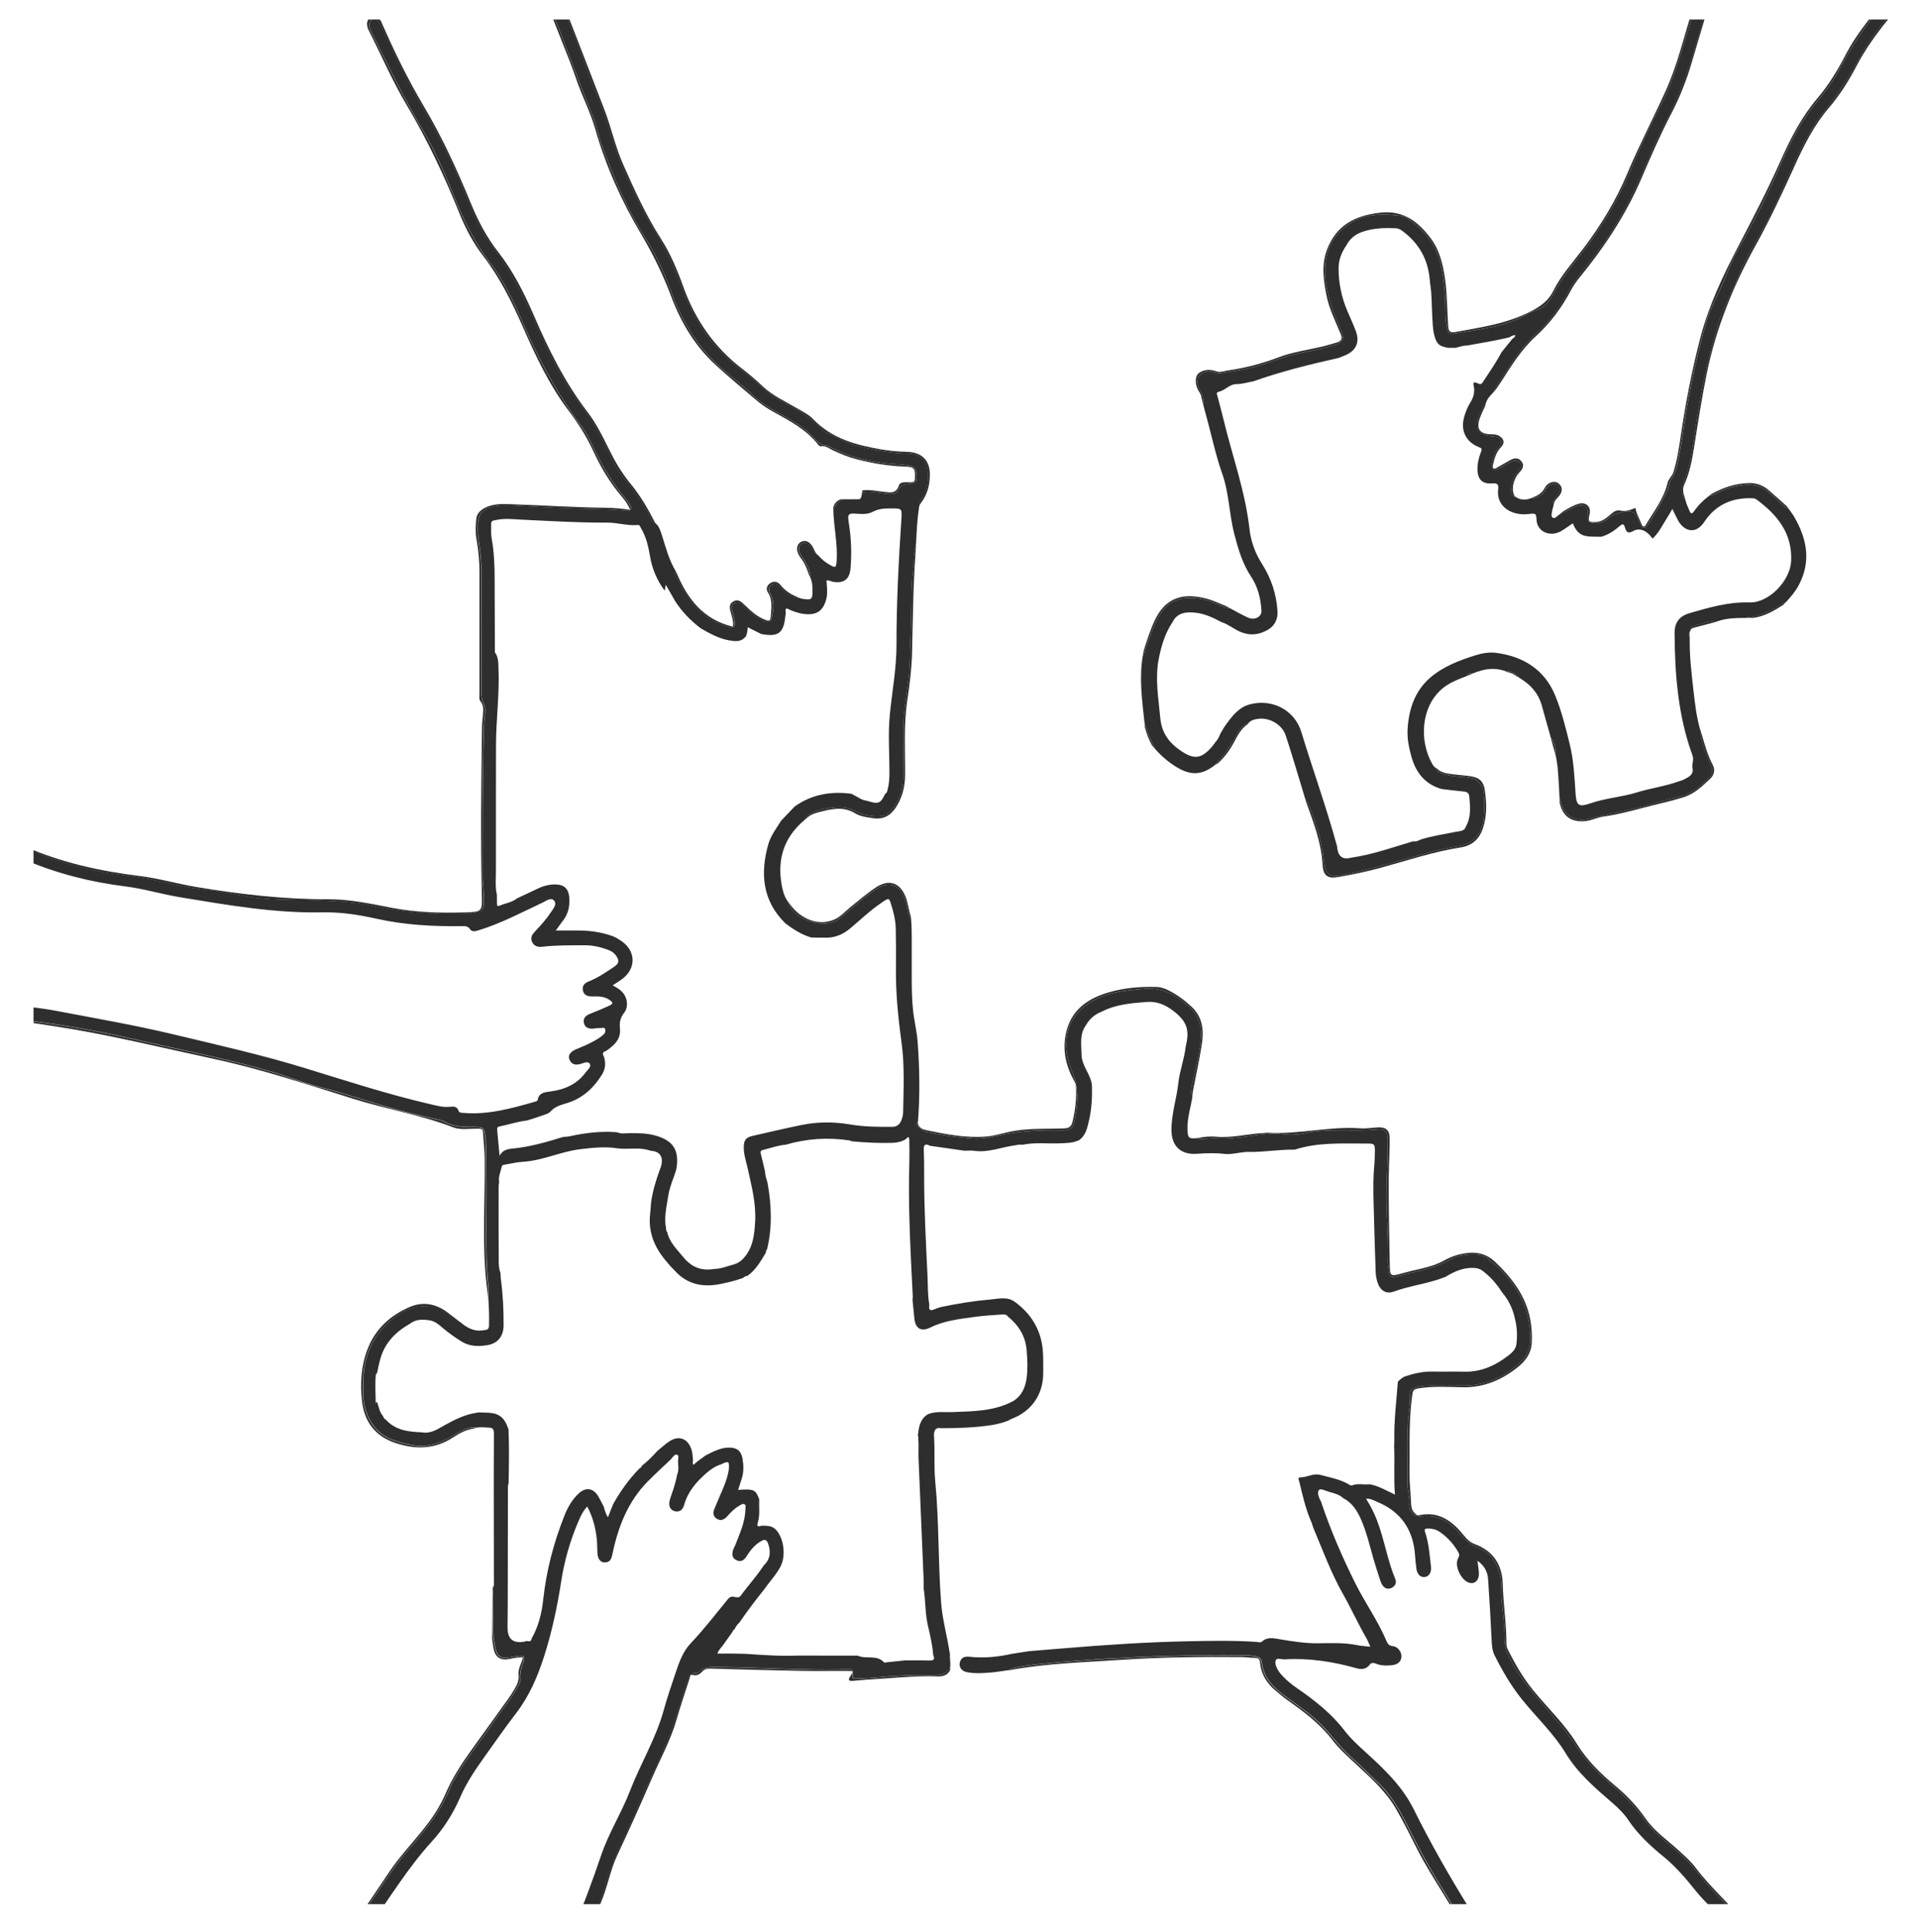 <?xml version="1.0" encoding="UTF-8"?>
<svg id="Layer_1" data-name="Layer 1" xmlns="http://www.w3.org/2000/svg" xmlns:xlink="http://www.w3.org/1999/xlink" viewBox="0 0 1092.28 1100.06">
  <defs>
    <style>
      .cls-1 {
        fill: none;
      }

      .cls-2 {
        fill: #2e2e2e;
      }

      .cls-3 {
        clip-path: url(#clippath);
      }
    </style>
    <clipPath id="clippath">
      <rect class="cls-1" x="19.09" y="11.1" width="1073.2" height="1073.2"/>
    </clipPath>
  </defs>
  <g class="cls-3">
    <path class="cls-2" d="M290.02,853.61c0-1.02,0-2.05,0-3.07-.04,1.02-.07,2.05,0,3.07Z"/>
    <path class="cls-2" d="M369.99,686.57s-.03,0-.04-.01c0,.01-.01.03-.02.04.11.26.46-.12.07-.03Z"/>
    <path class="cls-2" d="M989.96,1091.97c-5.51-6.88-12.41-12.46-17.98-19.29-1.94-2.39-3.95-4.73-5.83-7.16-5.7-7.39-13.14-12.93-20.01-19.09-3.7-3.31-7.27-6.67-10.12-10.78-5.82-8.38-13.3-15.22-21.02-21.77-6.94-5.89-12.84-12.71-17.8-20.24-5.48-8.31-12.1-15.6-18.58-23.07-7.61-8.79-14.95-17.84-19.88-28.53-1.17-2.53-1.83-5.12-1.85-7.95-.04-7.7-1.02-15.33-1.72-22.98-.42-4.59.06-9.22-.91-13.8-1.51-7.11-5.02-12.71-11.81-15.66-4.46-1.94-8.23-4.55-11.16-8.42-.46-.61-1.03-1.14-1.55-1.71-5.36-5.86-11.76-8.97-19.93-8.07-4.67.52-7.61-2.65-7.25-7.36.29-3.78-1.09-7.4-1.03-11.13.25-14.82-.94-29.68,1.18-44.46.25-1.74.05-3.52.12-5.27.13-3.62.9-4.56,4.47-5.44,2.25-.56,4.53-.83,6.86-.82,6.71.03,13.42.11,20.12-.01,12.59-.24,23.26-5.04,32.14-13.9,3.44-3.43,5.02-7.59,5.05-12.48.14-19.57-9.21-34.12-24.07-45.76-3.44-2.7-7.56-2.77-11.67-2.36-3.19.32-6.37.97-9.18,2.51-7.03,3.85-14.57,6.1-22.36,7.69-3.12.64-6.19,1.54-9.27,2.37-2.21.6-3.7-.07-3.9-2.58-.16-2.08-.77-4.12-.71-6.22.44-15.28-1.17-30.54-.59-45.81.3-7.91.63-15.8.55-23.71-.04-4.02-1.45-5.92-5.24-5.55-12.06,1.2-24.18-.35-36.21,1.19-1.86.24-3.69.62-5.52.97-4.12.81-8.19,1.1-12.43.55-6.13-.79-12.33.03-18.37.97-6.55,1.02-13.07,1.77-19.68,1.44-3.62-.18-7.22.59-10.84.12-.17-.08-.32-.18-.47-.28-4.68.43-5.17-.31-5.26-5.34-.09-4.63.95-9.08,1.92-13.53-.04-1.12-.07-2.24-.07-3.37-.13-6.57,1.8-12.81,3.21-19.13,1.03-4.62,1.94-9.27,2.5-13.95,1-8.31-1.31-15.45-8.12-20.78-.17-.14-.35-.27-.51-.41-6.77-6.03-14.35-9.34-23.74-8.51-6.26.56-12.48,1.01-18.56,2.64-23.4,6.26-30.95,24.37-22.11,44.96,4.11,9.58,3.04,18.35,1.19,27.59-.84,4.2-2.66,5.47-7.04,5.39-10.79-.2-21.55.15-32.18,2.12-6.14,1.14-12.13,3.05-18.53,2.59-8.79-.64-17.48-1.9-26.1-3.68-1.99-.41-3.59-1.61-5.15-2.84-.99-.79-1.43-1.67-.46-2.78.08-.07.17-.14.26-.21,1.21-15.24.96-30.5-.18-45.72-.45-5.99-1.99-11.9-2.6-17.89-1.06-10.27-.67-20.6-.75-30.91-.06-7.08.19-14.16-.38-21.22-.09-.11-.18-.23-.28-.34-1.33-1.48-1.48-3.39-1.82-5.2-.52-2.71-1.25-5.36-2.41-7.85-2.76-5.9-7.93-7.61-13.61-4.42-4.31,2.43-8.19,5.53-11.94,8.73-3.25,2.78-6.68,5.34-9.84,8.24-4.45,4.08-10.12,3.99-15.29,2.96-6.56-1.32-12.17-4.85-15.02-11.51-.03-.18-.03-.35-.05-.53-2.03-2.84-2.88-6.16-3.47-9.56-2.59-14.85,1.59-27.17,13.07-36.73.17-.51.37-1.01.64-1.49,4.84-4.5,10.98-5.16,17.12-5.75,3.54-.34,6.89.11,10.19,1.83,4.31,2.25,8.99,3.45,13.96,3.37,3.09-.05,5.48-1.24,7.46-3.55,4.46-5.23,6.76-11.27,6.82-18.12.07-8.68.11-17.36,0-26.04-.14-10.05,1.61-19.91,2.9-29.81,1.13-8.74.85-17.52,1.33-26.28.71-12.93-.11-25.92,1.56-38.8.31-2.4-.02-4.84.44-7.23.35-2.07.73-4.14,1.12-6.21.3-6.78.68-13.55,1.69-20.27.03-.17.08-.33.15-.5-.05-.18-.1-.37-.15-.55.02-.8.32-1.5.78-2.13,3.33-4.54,4.5-9.57,4.28-15.21-.3-7.97-3.7-11.78-11.7-11.92-8.63-.15-17.04-1.74-25.42-3.55-7.28-1.57-13.78-5.14-20.48-8.17-1.01-.45-1.94-1.09-2.66-1.92-6.14-7.06-14.32-11.22-22.27-15.66-3.96-2.21-7.85-4.51-11.13-7.61-7.19-6.81-15.42-12.39-22.5-19.33-10.42-10.19-17.96-22.29-22.94-35.82-4.78-12.97-10.62-25.33-17.91-37.03-6.59-10.59-11.43-22.03-16.49-33.38-3.73-8.36-6.55-17.01-9.09-25.79-2.84-9.84-7.51-19.02-10.93-28.65-4.23-11.92-9.07-23.6-13.58-35.4-.72-1.89-1.94-3.76-1.25-5.98h-8.58c.64.63,1.02,1.41,1.34,2.24,8.4,21.5,16.35,43.17,24.99,64.58,1.94,4.79,2.82,9.94,4.56,14.81,6.75,18.88,14.57,37.26,25.33,54.26,6.14,9.71,10.81,20.09,14.76,30.88,5.66,15.47,14.03,29.31,26,40.81,2.46,2.36,5.1,4.52,7.71,6.71,4.12,3.46,8.41,6.71,12.26,10.51,5.62,5.55,12.63,9.14,19.45,12.91,6.22,3.44,11.97,7.38,16.67,12.75,1.49,1.7,3.2,2.91,5.56,3.19,1.64.2,3.1,1.1,4.57,1.84,11.61,5.85,24.06,8.18,36.9,8.88,1.76.1,3.5.26,5.24.57,3.99.72,4.75,1.51,5.18,5.54.38,3.5-.61,4.73-4.14,5.03-2.83.24-5.43.73-6.66,3.86-.65,1.65-2.25,1.94-3.87,1.95-3.09.03-6.12-.61-9.17-.98-2.2-.27-4.37-.45-6.56-.09-.23.14-.48.25-.72.37-.81,4.67-.83,3.53-5.56,3.69-1.55.05-3.11.02-4.67-.02-.4.18-.79.36-1.18.57-2.49.73-3.52,2.84-4.6,4.9-.15.23-.26.47-.36.71.24,9.65,2.52,19.17,1.89,28.89-.25,3.91-.63,4.24-4.1,2.19-2.36-1.4-4.55-3.03-6.25-5.22-1.5.11-2.07-1.1-2.7-2.16-.78-1.31-1.41-2.73-2.52-3.83-1.19-1.19-2.64-1.62-4.19-.84-1.47.74-1.79,2.13-1.63,3.64.17,1.7,1.12,3.05,2.02,4.43,2,3.03,3.76,6.17,4.38,9.82-.03.36-.07.72-.13,1.07,1.24,2.83,1.46,5.86,1.36,8.95-.13,3.75-.67,4.19-4.33,3.78-1.19-.13-2.38-.3-3.45-.82-.23.06-.47.11-.71.13-3.77-.61-6.48-2.99-9.17-5.45-1.56-1.44-3.09-3.74-5.57-2.1-2.6,1.71-1.3,4.1-.31,6.19,2.03,4.28,1.24,8.62.33,12.93-.52,2.45-2.52,2.1-4.26,1.53-4.09-1.33-7.08-4.33-10.27-7.01-.84-.71-1.55-1.56-2.38-2.28-1.22-1.07-2.55-1.83-4.18-.93-1.76.97-1.85,2.62-1.45,4.32.5,2.14,1.19,4.24,1.44,6.43.33,2.86-.58,3.69-3.38,2.94-7.77-2.05-14.19-6.31-19.53-12.26-4.46-4.97-7.42-10.86-10.39-16.75-.35-.7-.45-1.47-.41-2.25.03-.22.06-.43.09-.65-3.81-6.27-5.6-13.35-7.79-20.25-.7-2.2-1.39-4.34-2.79-6.13-.55-.25-1.1-.53-1.62-.86-1.79-1.73-2.44-4.15-3.69-6.2-4.01-6.57-8.07-13.1-13.09-18.99-3.15-3.7-5.67-7.85-7.74-12.24-5.26-11.17-11.19-21.93-18.68-31.79-10.46-13.78-17.54-29.43-24.55-45.09-6.71-14.98-13.94-29.59-24.07-42.69-6.69-8.65-11.07-18.71-15.11-28.85-7.66-19.25-17-37.66-27.53-55.49-7.89-13.37-14.15-27.58-20.93-41.52-.58-1.19-1.03-2.45-2.12-3.29-.94-.73-1.99-.95-3.1-.48-1.15.5-1.57,1.49-1.58,2.67,0,1.94.81,3.63,1.65,5.31,9.1,18.19,17.92,36.52,28.34,54.03,6.99,11.74,12.53,24.23,17.58,36.89,5.61,14.06,12.06,27.61,21.34,39.66,8,10.39,13.43,22.2,18.57,34.1,8.88,20.58,19.43,40.16,32.83,58.16,2.11,2.83,4,5.8,5.48,9,5.38,11.61,11.5,22.76,19.86,32.55.93,1.09,1.72,2.29,2.44,3.52.55.93,1.34,1.94.59,3.03-.02.03-.04.05-.07.08,0,0,0,0,0,0,0,0,0,0,0,0-.66.83-1.73.58-2.68.5-6.57-.55-13.15-.8-19.75-.91-13.83-.24-27.64-1.02-41.46-1.78-5.24-.29-10.55-.75-15.72.89-5.38,1.71-6.88,3.97-7.21,9.58-.38,6.55,1.28,12.89,1.65,19.35.12,2.19.38,4.37.38,6.57,0,23.09,0,46.19-.01,69.28,0,2.44.2,4.77,1.29,7.05,1.17,2.47.87,5.2.52,7.8-.41,2.96-.4,5.91-.48,8.88-.74,27.04-.66,54.08-.67,81.12,0,5.17,1,10.28.71,15.47-.23,4-.66,4.63-4.63,5.52-2.05.46-4.12.58-6.22.64-18.31.55-36.43-.77-54.38-4.75-8.46-1.88-17.19-2.14-25.87-2.64-13.59-.78-27.26.07-40.79-1.89-8.59-1.24-17.03-3.49-25.7-4.26-13.42-1.19-26.31-5.22-39.56-7.25-10.54-1.61-21.17-2.63-31.51-5.41-8.93-2.4-17.79-4.99-26.32-8.58-5.79-2.43-11.66-4.62-17.82-5.93-.97-.21-1.93-.44-2.68-1.16v7.26c5.01.35,9.64,2.1,14.17,4.04,18.31,7.83,37.43,12.63,57.14,15.09,10.61,1.33,20.83,4.48,31.34,6.2,26.77,4.39,53.49,9.13,80.83,8.56,10.32-.21,20.6,1.35,30.72,3.61,16.09,3.61,32.41,4.47,48.83,4.26,1.75-.02,3.33-.13,4.56,1.74.99,1.5,2.72,1.27,4.49.73,12.98-3.92,24.88-10.29,37.08-16.01,1.97-.93,4.54-3.03,6.28-1.01,1.79,2.09-.4,4.51-1.71,6.5-2.6,3.97-5.74,7.5-9.01,10.91-1.66,1.73-2.98,3.61-1.78,6.16,1.17,2.51,3.47,3,5.84,2.71,7.99-.96,16.02-.79,24.04-.85,4.8-.03,9.36,1.03,13.79,2.78,1.67.66,3.09,1.64,4.14,3.14,1.93,2.76,1.77,4.41-1.07,6.31-4.56,3.04-9.08,6.19-14.22,8.24-2.32.93-4.16,2.27-3.64,5.1.55,2.99,2.87,3.61,5.48,3.56,3.32-.06,6.6-.08,9.54,1.87,2.33,1.54,2.39,2.34-.13,3.5-3.49,1.6-7.04,3.05-10.61,4.47-2.46.98-4.29,2.35-3.65,5.33.55,2.54,2.76,3.57,5.98,3.08,1.3-.2,2.62-.28,3.93-.28.79,0,1.92-.46,2.21.77.22.96.08,1.92-.73,2.72-2.06,2.04-4.6,3.4-7.11,4.72-2.9,1.53-5.98,2.73-8.99,4.03-3.08,1.33-4.52,3.46-3.55,5.73,1.2,2.79,3.37,3.33,6.24,2.53,1.72-.47,4.22-1.74,5.25-.22,1.24,1.83-1.12,3.48-2.24,5.01-5,6.87-12.14,9.82-20.27,10.89-3.1.41-6.27.68-7.04,4.64-.18.91-1.06,1.03-1.79,1.23-13.21,3.75-26.43,7.51-40.42,6.31-1.1-.09-2.45.03-2.86-1.18-.9-2.62-2.75-2.55-4.97-2.31-3.77.41-7.35-.6-11.01-1.45-24.16-5.57-47.72-13.27-71.38-20.53-24.78-7.61-49.97-13.26-75.13-19.28-21.91-5.24-44.05-9.06-66.13-13.27-9.58-1.82-19.35-2.86-29.14-3.23-1.08-.04-2.18.14-3.26.22v8.58c2.74-1.78,5.79-1.08,8.66-.82,23.46,2.19,46.65,6.46,69.53,11.7,25.58,5.87,51.42,10.76,76.65,18.16,9.29,2.72,18.24,6.5,27.64,8.8,13.57,3.32,26.74,8.01,40.16,11.81,9.29,2.64,18.75,4.71,28.17,6.9.43.1.91.1,1.27.33,5.92,3.72,12.52,3.58,19.15,3.54,3.86-.02,4.53,1.01,4.99,4.96.83,7.23.52,14.48.64,21.73.36,21.63-1.06,43.29,1.28,64.88-.08,2.61-.04,5.22-.06,7.83.31,4.62.37,9.26.27,13.9-.03,1.55-.87,2.42-2.5,2.37-5.85,1.27-10.25-1.34-14.3-4.87-.2-.03-.39-.05-.59-.08-1.76-.19-3-1.31-4.2-2.44-9.19-8.63-21.18-7.74-31.04-.68-13.19,9.44-18.91,22.39-18.91,38.24,0,4.93-.34,9.87,1.13,14.73,2.65,8.78,7.82,15.1,16.74,18.02,4.19,1.37,8.4,2.52,12.82,2.93,7.53.71,13.97-2.13,20.27-5.71,3.8-2.16,7.48-4.7,12.12-4.81.52.04.94.14,1.29.29,2.57-.5,5.19-.15,7.77,0,2.23.12,2.19,2.18,2.19,3.8.01,7.79-.05,15.57-.08,23.36,0,1.64,0,3.28,0,4.93,0,0,0,0,0,0,0,0,0,0,0,0,.02,18.91.05,37.81.07,56.72,0,.76.11,1.56-.63,2.1h0c0,.46,0,.93-.01,1.39.22,1.44.3,2.91.3,4.43,0,7.69-.31,15.38.18,23.05.34,1.83.57,3.68.98,5.51,1.1,4.86,3.13,6.28,7.97,5.49,1.84-.3,3.68-.71,5.53-.88,2.82-.27,3.44.52,2.58,3.19-1.08,3.35-2.23,6.65-1.84,10.28.16,1.47-.72,2.74-1.39,4-4.1,7.69-9.88,14.25-14.7,21.45-7.27,10.85-15.76,20.87-21.99,32.43-1.2,2.23-2.2,4.55-3.21,6.85-5.2,11.84-13.27,21.67-21.67,31.28-5.36,6.13-10.1,12.74-14.59,19.51-5.7,8.61-11.62,17.06-17.48,25.57-.69,1.01-1.43,1.94-2.52,2.54h9.9c.14-.4.19-.86.43-1.19,12.07-16.87,22.75-34.75,36.82-50.18,6.76-7.41,12.11-15.89,16.12-25.14,3.52-8.12,8.39-15.42,13.51-22.57,6.07-8.48,12-17.08,18.36-25.35,7.49-9.74,12.2-20.7,15.92-32.29,4.54-14.14,7.56-28.54,9.83-43.2,1.8-11.57,5.08-22.9,9.72-33.75,1.25-2.92,2.59-5.79,5.02-8.47,3.25,6.01,4.8,12.27,5.48,18.77.26,2.51.2,5.05.33,7.57.18,3.57,1.74,5.64,4.35,5.52,3.25-.15,3.71-2.45,4.29-5.18,3.24-15.36,8.84-29.65,20.14-41.05,4.33-4.37,8.89-8.5,13.34-12.75h0c.04-.1.04-.23.11-.3.91-.9,1.94-2.44,3.03-2.1,1.38.43.67,2.27.67,3.45,0,2.55.61,5.15-.43,7.64-.78,3.97-1.91,7.85-3.29,11.66-.41,1.13-.8,2.27-1.08,3.44-.72,3.07.42,5.44,2.92,6.01,2.97.68,4.63-.97,5.34-3.56,2.04-7.4,6.76-12.92,12.32-17.83,2.54-2.24,5.3-4.24,8.63-5.24,0,0,0,0,0,0,0,0,0,0,0,0,4.45-2.17,4.84-1.92,4.51,2.84-1.03,7.01-4.49,13.16-7.03,19.64-.32.82-.68,1.62-1.03,2.42-.96,2.19-1.18,4.37,1,5.9,2.31,1.62,4.36.71,6.09-1.21,1.99-2.21,4-4.39,6.61-5.88,1.02-.58,2.14-1.66,3.3-1,1.05.59.48,2,.46,3.03-.13,7.19-3.2,13.57-5.7,20.1-.39,1.02-1,1.97-1.32,3.01-.71,2.29-.55,4.44,1.88,5.65,2.42,1.21,4.28.21,5.6-1.88,2.31-3.65,4.9-7,8.8-9.1,0,0,0,0,0,0,1.9-1.16,3.03-.34,3.68,1.49,1.63,4.6,1.4,8.86-2.4,12.43-3.94,6.08-8.89,11.4-13.13,17.25-.95,1.32-2.36,1.05-3.63.75-1.56-.36-2.63-.06-3.7,1.25-6.95,8.49-13.64,17.2-21.21,25.18-4.48,4.72-6.6,10.83-8.62,16.88-2.36,7.07-4.8,14.12-6.77,21.3-4.42,16.1-13.21,30.34-19.15,45.78-4.81,12.51-12.1,23.94-16.4,36.59-4.87,14.34-10.06,28.52-16.09,42.4-.16.38-.11.85-.16,1.27h9.24c-1.01-1.61.12-2.96.6-4.35,2.37-6.86,6.31-13.11,8.14-20.15,3.88-14.9,11.28-28.31,17.2-42.37,7.15-17.01,15.96-33.31,22-50.78,2.87-8.3,5.17-16.8,7.98-25.13.82-2.43,1.74-4.54,4.82-4.51.65,0,1.36-.26,1.82-.7,3.19-3.07,7.16-2.84,11.14-2.79,24.37.32,48.71,1.95,73.1,1.37,3.53-.08,3.7.21,3.47,3.82-.11,1.74,1.11,1.39,1.96,1.38,4.5-.06,9.02-.33,13.46-.78,10.41-1.05,20.82-1.23,31.25-1.18,3.06.02,5.93-.51,7.9-3.2,1.36-1.97.78-4.11.5-6.21-.06-.34-.07-.67-.03-1.01.12-.3.24-.54.35-.72-1.31-9.98-4.27-19.66-5.06-29.74-1.8-23.07-1.13-46.26-3.36-69.3-.8-8.22-.2-16.44-.64-24.66-.08-1.58-.35-3.3.62-4.79,0,0,0,0,0,0h0c1.04-1.46,2.59-.91,3.94-.91,9.55-.02,19.07-.36,28.53-1.84,3.17-.5,6.19-1.39,9.18-2.5.56-.31,1.09-.71,1.68-.93,11.57-4.3,18.24-13.95,18.17-26.39-.03-4.39.14-8.81-.28-13.16-1.11-11.48-6.77-20.54-15.98-27.2-4.42-3.19-9.83-1.57-14.77-1.16-9.29.76-18.48,2.36-27.6,4.26-.19.11-.38.17-.59.2-.91.31-1.83.6-2.7.99-2.81,1.28-3.39.04-2.91-2.48-1.03-5.41-.81-10.91-1.06-16.36-.91-19.28-1.97-38.57-1.92-57.88.01-4.72-.01-9.44-.2-14.15-.12-2.95.91-3.6,3.43-2.24h0s0,0,0,0c6.56.94,13.13,1.88,19.69,2.82,1.85,0,3.73-.2,5.55.06,8.16,1.17,15.68-2.15,23.51-3.17,1.28-.17,2.56-.6,3.88-.26,0,0,0,0,0,0,0,0,0,0,0,0,7.13-1.5,14.36-.56,21.53-.84,3.7-.14,7.39-.15,10.83-1.79,3.88-2.7,4.68-7.06,5.64-11.16,1.49-6.33,1.88-12.82,1.71-19.33-.07-2.86-1.14-5.32-2.37-7.8-1.76-3.53-3.74-7-3.57-11.15,0,0,0,0,0,0h0c-.15-5.46-1.11-11.05,2.47-15.94,2.11-3.78,5.22-6.38,9.26-7.9h0c7.93-4.07,16.53-4.73,25.22-5.42,6.08-.48,10.85,1.64,15.45,5.18,7.52,5.8,9.32,10.73,6.94,20.13-.79,7.1-3.44,13.84-4.22,20.9-1,9.05-4.02,17.78-3.9,26.99.12,9.04,5.46,13.94,14.54,13.25,5.36-.41,10.72-.52,16.07.12h0c3.99.28,7.84-.85,11.78-1.17,9.31.29,18.52-1.46,27.82-1.3h0c13.14-4.27,26.72-3.44,40.23-3.48,5.43-.01,5.46-.04,5.41,5.4-.02,1.97-.18,3.93-.27,5.9-.69,7.11-.68,14.24-.51,21.37.31,13.49.79,26.98,1.22,40.47.07,2.2.49,4.36,1.23,6.44,1.52,4.25,4.85,6.27,9.06,4.73,9.59-3.5,19.86-4.54,29.35-8.33,5.11-3.12,10.41-5.54,16.63-5.13,1.82.12,3.32.61,4.8,1.75,4.39,3.38,7.95,7.45,10.89,12.11,3.74,4.36,6.15,9.37,7.33,14.99h0c1.27,4.81,1.45,9.72.85,14.61-.35,2.86-2.52,4.84-4.71,6.51-7.39,5.66-15.49,9.37-25.09,9.1-6.02-.17-12.06.07-18.09-.07-5.46-.13-10.62,1.14-15.73,2.8h0c-1.5.76-2.81,1.76-3.9,3.04-.8,11.02-2.22,22-2.01,33.08.02,1.2-.06,2.41-.1,3.61.41,9.08-.32,18.18.47,27.52-4.76-2.21-9.19-4.86-14.26-5.88-3.35.44-6.79-.69-10.12.61-.89.35-1.66-.42-2.41-.84-4.88-2.68-10.29-3.66-15.58-5.08-4.17-1.12-7.66,1.43-11.6,1.38-1.61-.02-.74,1.52-.54,2.34,1.92,7.89,3.67,15.84,6.99,23.32.39.89.61,1.85.91,2.78h0s0,0,0,0c5.38,12.74,10.13,25.82,16.94,37.85,4.7,8.3,8.62,16.97,13.37,25.22.81,1.4,1.38,2.95,2.3,4.95-2.93-.35-5.41-.48-7.83-.97-7.29-1.48-14.63-1.09-22-1.01-7.34.07-14.65-1.1-21.91-2.32-3.47-.59-6.93-1.42-9.99,1.34-.9.82-2.11.23-3.19.18-13.03-.86-26.09-.6-39.12-.34-23.36.47-46.66,2.01-69.94,3.96-6.76.57-13.52,1.11-20.29,1.66h0c-3.26.5-6.52,1-9.78,1.5h0c-7.96,1.81-16.02,2.57-24.14,1.71-2.88-.3-4.8.33-5.59,3.13-.71,2.52.92,4.97,3.8,5.58,4.45.94,8.98.63,13.46.28,3.55-.28,7.07-.89,10.6-1.4.31-.31.68-.57,1.13-.77,6.15-1.84,12.52-2.26,18.84-2.96,10.36-1.14,20.78-1.69,31.17-2.53,4.27-.34,8.55-.4,12.82-.67,24.13-1.49,48.3-1.7,72.46-1.44,1.44.02,2.84.26,4.25.49,2,.33,3.26,1.4,3.47,3.39.98,9.37,7.29,14.98,14.25,20,8.39,6.05,16.96,11.92,23.64,19.91,4.52,5.41,9.08,10.77,14.38,15.4,4.56,3.99,8.63,8.47,13.12,12.51,7.87,7.08,13.03,16.09,17.58,25.32,6.51,13.24,13.72,26.05,21.5,38.56,3.6,5.79,7.16,11.6,10.17,17.72.61,1.24,1.59,2.44,1,4.01h8.58c-1.38-5.13-3.93-9.77-6.68-14.21-11.21-18.11-21.7-36.61-31.19-55.68-6.42-12.89-16.59-22.59-27.02-32.07-4.4-4-8.78-7.97-12.41-12.71-7.45-9.71-16.99-17.12-26.96-24.02-2.81-1.94-5.47-4.07-7.83-6.54-.98-1.03-1.97-2.1-2.71-3.3-1.15-1.89-2.35-4.29-1.42-6.16.67-1.36,3.25-.27,4.98-.37,13.97-.84,27.57,1.28,40.98,5.08,2.7.76,5.46.61,7.43-2.06,1.33-1.8,3.21-.64,4.55-.21,2.61.83,5.14.78,7.76.56,3.51-.3,5.5-1.9,5.77-4.75.25-2.63-1.97-5.86-4.89-6.15-2.2-.22-2.96-1.31-3.67-3-4.83-11.48-12.14-21.64-17.67-32.72-7.5-15.03-14.19-30.46-19.52-46.43h0c-1.14-2.13-2.38-5.03-1.31-6.65.86-1.29,3.96.43,6,.98,2.83.76,5.7,1.53,7.98,3.57,4.92,2.59,7.75,6.92,9.94,11.82,3.23,7.25,5,14.96,7.15,22.55,1.2,4.22,2.6,8.37,3.95,12.54.3.93.67,1.89,1.24,2.67,1.3,1.79,3.07,2.52,5.19,1.5,2.09-1,2.97-2.93,2.13-4.95-4.58-10.98-6.28-22.84-10.59-33.89-1.59-4.08-3.56-7.97-6.09-11.93,2.52-.18,4.3.93,6.17,1.7,13.71,5.61,20.75,15.96,21.74,30.62.17,2.52.44,5.03.77,7.54.42,3.21,2.38,5.08,4.81,4.72,2.43-.36,3.87-2.72,3.5-5.83-.8-6.64-1.18-13.36-3.36-19.75-.64-1.87.15-1.99,1.63-2.02,2.39-.06,4.56.47,6.55,1.8,4.47,2.99,7.95,6.88,10.65,11.5.71,1.22.83,2.14.02,3.57-2.49,4.35,1.92,13.25,6.8,14.12,2.72.48,4.82-1.45,4.98-4.75.07-1.3-.14-2.63-.28-3.93-.12-1.16-.32-2.32-.55-3.97,4.05,2.79,5.79,6.37,6.08,10.54.8,11.62,1.46,23.25,2.02,34.88.14,2.9.35,5.75,1.63,8.32,4.45,8.93,9.38,17.43,15.74,25.33,8.24,10.23,17.94,19.23,24.85,30.63,6.79,11.19,16.72,19.72,26.57,28.21,3.42,2.95,6.65,6.14,9.17,9.9,5.39,8.05,12.39,14.52,19.82,20.57,6.96,5.67,12.71,12.42,18.28,19.38,6.47,8.07,14.61,14.62,20.85,22.9.13.17.23.37.34.56h11.88c-3.91-1.55-6.02-5.03-8.47-8.09ZM284.52,641.44c5.25-1.08,10.36-2.79,15.71-3.42,2.58-.83,5.2-1.59,7.74-2.52,1.94-.72,4.32-1.2,5.57-2.61,2.84-3.21,6.66-3.81,10.32-5.05,8.48-2.87,14.54-8.7,19.11-16.19,1.86-3.05,2.01-6.4,1.03-9.81,0,0,0,0,0,0t0,0c-.96-1.54-1.06-2.81,1.08-3.35,4.57-3.14,8.64-6.58,7.96-12.95-.02-.22-.02-.44-.04-.66q-.46-4.52,2.52-8.29c2.21-2.79,2.02-7.49-.38-10.77-1.52-2.09-3.69-3.33-6.25-4.73,1.81-1.18,3.38-2.14,4.88-3.19,9.11-6.37,8.53-17.23-1.21-22.9-.56-.32-1.1-.67-1.65-1.01h0c-.61-.28-1.22-.56-1.83-.84-7.02-2.61-14.31-3.42-21.74-3.29,0,0,0,0,0,0h0c-3.46,0-6.92,0-10.85,0,1.56-2.12,2.94-4,4.32-5.89,3-3.96,3.79-8.45,3.34-13.3-.41-4.39-2.73-6.78-7.11-7.01-3.68-.19-7.16.65-10.48,2.2-4.05,1.89-8.09,3.8-12.13,5.7h0c-2.87,2.31-6.54,2.71-9.79,4.12-1.45.63-1.66-.1-1.64-1.3.03-1.63-.02-3.26-.03-4.88-1.06-4.55-.54-9.18-.55-13.77-.04-23.62.03-47.23.04-70.85,0-14.93,2.08-29.8,1.42-44.76-.14-3.06-.08-6.05-2.04-8.62h0s0,0,0,0c0-1.54-.02-3.07-.03-4.61-.04-12.29-.11-24.58-.12-36.87,0-7.91-.3-15.77-1.73-23.59-.47-2.56-.17-5.25-.28-7.88-.07-1.56.73-2.18,2.15-2.28,5.09-1.31,10.26-.6,15.35-.36,16.13.77,32.26,1.78,48.41,1.68,5.96-.04,11.7,1.9,17.65,1.37,1.16-.1,1.3.99,1.73,1.7,3.02,4.98,4.25,10.51,5.22,16.17,1.19,7,3.84,13.44,8.34,19.54.22-1.21.37-2,.63-3.41,1.99,3.5,3.7,6.51,5.41,9.51h0c3.94,5.99,8.84,11.08,14.58,15.37,5.04,2.87,10.09,5.72,15.89,6.77,3.6.65,7.22,1.15,9.82-2.4,0,0,0,0,0,0,0,0,0,0,0,0,.61-1.51.9-3.1.93-5.05,2.69,1.35,5.21,2.62,7.73,3.89,9.89,1.77,12.84-.51,13.77-10.66.02-.21.11-.42.16-.63,0,0,0,0,0,0h0c.21-1.48-1.23-4.71,2.55-2.41,3.36,1.43,6.82,2.41,10.51,2.42,4.65.01,7.68-2.06,9.33-6.4,1.31-3.43,1.46-5.74.85-12.79,1.34-.37,2.46.51,3.68.72,6.19,1.04,9.47-1.41,10-7.71.72-8.58.38-17.12-.96-25.63-.12-.76-.18-1.52-.3-2.28-.38-2.35.37-3.37,2.98-3.25,3.6.16,7.48.8,10.73-.9,3.22-1.69,6.24-2.02,9.84-2.01,7.04.03,7.09-.39,6.64,6.47-1.54,23.68-2.8,47.37-2.76,71.12.03,13.45-2.53,26.66-3.82,39.99-1.07,11.08-.16,22.18-.21,33.27-.01,3.2-.22,6.36-1.09,9.46-.23.82-.28,1.77-1.29,2.12h0c-2.71,5.71-3.83,6.13-10.59,3.99-1.73-.15-3.24-.89-4.69-1.78h0c-1.29-.71-2.58-1.43-3.87-2.14-11.7-1.58-22.64.27-32.44,7.23,0,0,0,0,0,0,0,0,0,0,0,0-2.57,2.7-5.14,5.41-7.72,8.11-2.71,4.38-5.95,8.55-7.34,13.55-4.64,16.69-3.26,32.16,9.89,44.99h0s0,0,0,0c4.48,3.35,9.16,6.32,14.58,7.95,2.95.04,5.91.14,8.86.1,5.02-.07,9.37-1.97,13.19-5.14,5.39-4.46,10.4-9.38,16.13-13.43,0,0,0,0,0,0,0,0,0,0,0,0,.94-.67,1.85-1.36,2.81-1.99,3.27-2.14,3.45-2.06,4.61,1.87,1.47,4.49,2.49,9.07,2.57,13.8.13,7.25.22,14.51.11,21.76-.2,14.31,1.22,28.44,3.17,42.63,1.8,13.14,1.16,26.53.93,39.82-.03,1.61-.46,3.29-1.07,4.79-.87,2.14-2.43,3.57-5,3.59-8.13.06-16.22,0-24.3-1.37-9.15-1.55-18.39-1.53-27.51.34-9.35,1.91-18.66,4.09-27.96,6.22-3.68.84-4.87,2.45-4.93,6.3-.06,4.35,1.43,8.43,2.34,12.59,2.19,9.98,4.8,19.88,4.13,30.24-.42,6.5-.98,12.89-4.95,18.49-1.87,2.63-4.03,4.67-7.11,5.52-3.78,1.05-7.45,2.57-11.46,2.63h0s0,0,0,0c-7.1,1.19-12.74-1.07-17.32-6.7-3.62-4.45-7.94-8.38-9.2-14.32h0c-.64-.54-.63-1.3-.65-2.04h0s0,0,0,0c-1.3-6.16.24-12.16,1.14-18.18.59-3.9,1.91-7.64,3.29-11.34.69-1.84,1.37-3.74,1.62-5.67,1.24-9.73-2.25-14.82-11.67-17.61-4.81-1.42-9.7-1.53-14.65-1.51-2.49,0-5.03.58-7.47-.4h0s0,0,0,0c-.43-.06-.86-.12-1.3-.18-8.79-.59-17.42.51-25.99,2.39-1.16.25-2.37.25-3.56.36h0s0,0,0,0c-9.54,2.94-19.11,5.72-29.1,6.65-2.9.27-5.57.99-7.15,4.08-.46-4.97-.93-9.93-1.38-14.9-.09-1,.22-1.59,1.36-1.82ZM529.61,756.04c8.12-4.1,17.03-4.96,25.82-6.21,4.99-.71,10.05-.92,15.09-1.3,1.32-.1,2.67-.09,3.54,1.21h0s0,0,0,0c6.01,4.9,9.92,11.1,10.58,18.88.44,5.23.71,10.58.06,15.76-.67,5.38-2.71,10.51-7.87,13.54h0c-10.77,5.72-22.56,5.7-34.27,6.17-4.69.19-9.47-.63-14.03,1.18,0,0,0,0,0,0,0,0,0,0,0,0-4.67,2.76-5.31,7.45-5.81,12.19.35.73.31,1.5.27,2.26.28,3.5-.05,7.03.1,10.53.98,23.04,1.95,46.08,2.9,69.11.07,1.75.03,3.5.04,5.25h0c1.1,7.12.8,14.4,2.48,21.46,1.28,5.42,2.53,10.85,2.95,16.42.86,1.95.67,3.11-1.9,3.05-4.61-.11-9.22-.05-13.84-.07-.39.03-.77.06-1.16.09h0s0,0,0,0c-3.27.35-6.53.7-9.8,1.04-.43.05-1.09.25-1.27.05-4.15-4.64-10.26-1.63-15.01-3.87h0s0,0,0,0c-11.48-.01-22.96-.02-34.44-.03-9.78.37-19.53-.29-29.28-.99h0c-2.58-.05-5.16-.1-7.74-.15h-8.47c.72-2.18,2.34-3.52,3.47-5.16,1.73-2.44,3.46-4.87,5.19-7.31h0,0c.14-.63.52-1.06,1.08-1.36.69-1.44,1.57-2.74,2.77-3.81,4.42-6.43,9.11-12.65,13.99-18.73,3.06-4.39,6.81-8.28,9.36-13.04,3.2-5.97,2.15-15.67-2.19-20.77-2.31-2.72-5.34-2.64-8.42-2.65,0,0,0,0,0,0,0,0,0,0,0,0-1.74.62-3.03.79-2.22-1.82,1.33-4.29.54-8.73.81-13.1-2.03-5.64-2.95-6.07-12.04-5.46.72-2.23,1.4-4.34,2.08-6.46,1.2-3.75,1.07-7.61.42-11.37-.8-4.6-3.45-6.41-8.16-6.25-4.76.16-8.77,2.45-12.88,4.47h0c-1.5,1.1-3.01,2.2-4.51,3.31h0c-.78.67-1.57,1.34-2.38,2.04-.66-1.03-.41-1.85-.25-2.67-.23-2.16-.26-4.36-1.01-6.44-2.14-5.98-7.17-7.78-12.49-4.26-2.43,1.61-4.58,3.65-6.86,5.5h0c-2.75,3.02-5.58,5.95-8.83,8.45h0s0,0,0,0c-.05.79-.65,1.09-1.24,1.4h0s0,0,0,0c-6,6.11-10.92,13-15.09,20.46h0c-.95,2.4-1.9,4.8-2.95,7.46-1.3-2.12-1.84-4.19-2.43-6.24-1.08-2.02-2.06-4.11-3.26-6.06-2.69-4.37-6.97-4.94-10.79-1.45-3.8,3.49-6.33,7.89-8.21,12.59-6.16,15.45-10.36,31.39-12.15,47.97-.83,7.75-2.71,15.32-6.61,22.23t0,0h0c-.27,2.22-1.89,1.34-3.12,1.36-.3.13-.6.31-.91.37q-9.69,1.79-9.68-7.97c0-4.72.07-9.44.11-14.17h0s0,0,0,0c0-.67,0-1.34.01-2.01h0c.03-21.42.05-42.84.1-64.26,0-.64.26-1.27.4-1.9h0c.17-10.21.37-20.43-.07-30.64-2.51-7.22-5.68-9.46-13.39-9.47-1.2,0-2.41-.08-3.61-.12,0,0,0,0,0,0h0c-.66.11-1.32.23-1.98.34-6.23,1.06-11.73,3.84-17.21,6.86-4.04,2.23-8.02,5.12-13.13,4.16h0c-7.59-.3-15.02-1.08-20.55-7.23-.86-.39-1.3-1.1-1.54-1.97h0s0,0,0,0c-2.2-2.32-2.37-5.51-3.58-8.25h0s0,0,0,0c-.13.36-.61.89-.62.83-.11-5.66-.49-11.32.13-16.97.08.04.19.07.22.13.08.2.14.41.2.61.7-3.07,1.26-6.19,2.13-9.22,2.65-9.14,8.86-15.31,16.94-19.85,0,0,0,0,0,0,3.2-2.51,6.87-2.42,10.62-1.94h0c3.51.39,5.91,2.75,8.42,4.84,3.22,2.68,6.62,5.08,10.17,7.28,4.72,2.93,9.88,2.95,15,2.04,5.85-1.04,8.95-5.18,8.98-11.26.05-8.91-.39-17.79-1.59-26.62-.15-1.08-.13-2.19-.18-3.29h0c-.87-2.07-.98-4.31-1-6.45-.11-14.12-.07-28.24-.06-42.36,0-.09,0-.19,0-.28,0-.08,0-.16,0-.24,0-.75.21-1.5.32-2.25h0c-.59-3.05.78-5.76,1.39-8.62.3-1.41,1.3-1.28,2.22-1.43,3.24-.55,6.47-1.36,9.74-1.54,11.41-.64,21.76-5.91,33.04-7.21,6.89-.8,13.66-1.56,20.6-.52,5.51.83,11.18-.46,16.72.72.96.2,1.9.5,2.85.76h0s0,0,0,0c5.97.37,7.57,4.79,4.73,11.21-2.1,5.85-3.87,11.8-4.77,17.97,0,0,0,0,0,0,0,0,0,0,0,0-.19,2.28-.32,4.56-.57,6.83-1.18,10.63,2.73,19.46,9.55,27.28.71.82,1.4,1.65,2.1,2.48h0s0,0,0,0c1.42,1.45,2.83,2.91,4.25,4.36,7.19,6.59,15.66,7.5,24.76,5.57,3.83-.82,7.67-1.66,11.36-3.03,0,0,0,0,0,0,0,0,0,0,0,0,.23-.07.47-.13.71-.2h0c.79-.64,1.6-1.25,2.68-1.27,4.85-3.39,7.6-8.44,10.57-13.33-.09-.72.12-1.33.64-1.83,3.05-12.72,2.52-25.45.18-38.19-.67-1.95-1.25-3.91-1.35-5.98,0,0,0,0,0,0,0,0,0,0,0,0-.79-3.38-1.49-6.79-2.4-10.15-.39-1.44.04-1.95,1.36-2.27,4.23-1,8.32-2.59,12.7-2.92h0c11.9-3.48,23.99-4.32,36.26-2.49.52.08,1.01.36,1.52.54,0,0,0,0,0,0,7.59.68,15.19,1.1,22.82.87,2.91-.09,5.61-.6,8.05-2.22h0c1.73-2.07,1.83-.43,1.85.87.06,4.06.14,8.12.02,12.18-.78,25.58.7,51.09,1.95,76.62.03.65-.09,1.3-.15,1.94h0c.36,3.6.73,7.19,1.09,10.79.55,5.56,3.95,7.52,8.87,5.04Z"/>
    <path class="cls-2" d="M290.02,846.8c0-.48,0-.96,0-1.44-.01.37-.03.74-.04,1.11.01.11.03.22.04.33Z"/>
    <path class="cls-2" d="M379.57,698.17c0-.06.02-.13.03-.2-.11,0-.2.16-.03.2Z"/>
    <path class="cls-2" d="M349.74,644.18c.17.13.36.28.61.49-.18-.25-.39-.4-.61-.49Z"/>
    <path class="cls-2" d="M283.48,498.69c0,.07,0,.15.01.22.01.04.03.09.04.13-.02-.12-.04-.23-.05-.35Z"/>
    <path class="cls-2" d="M448.61,513.73c2.84,6.66,8.45,10.19,15.02,11.51,5.17,1.04,10.84,1.12,15.29-2.96,3.16-2.89,6.58-5.46,9.84-8.24,3.75-3.2,7.62-6.31,11.94-8.73,5.68-3.19,10.85-1.48,13.61,4.42,1.16,2.49,1.9,5.13,2.41,7.85.35,1.82.5,3.73,1.82,5.2.1.11.18.23.28.34-.03-.38-.05-.75-.09-1.13h0c-1.29-3.73-1.57-7.72-3.05-11.42-3.24-8.1-9.52-10.09-16.83-5.26-5.24,3.46-9.99,7.53-14.85,11.49-2.8,2.28-5.24,5.13-8.56,6.66-8.89,4.1-19.54.32-26.15-9.33-.26-.3-.48-.61-.71-.93.01.18.02.35.05.53Z"/>
    <path class="cls-2" d="M520.57,315.06c-.46,2.39-.13,4.83-.44,7.23-1.67,12.88-.85,25.87-1.56,38.8-.48,8.75-.2,17.54-1.33,26.28-1.28,9.9-3.03,19.76-2.9,29.81.12,8.68.08,17.36,0,26.04-.06,6.85-2.36,12.89-6.82,18.12-1.98,2.32-4.37,3.5-7.46,3.55-4.97.08-9.65-1.12-13.96-3.37-3.3-1.72-6.65-2.17-10.19-1.83-6.14.59-12.28,1.25-17.12,5.75-.27.48-.47.98-.64,1.49.38-.31.74-.63,1.13-.94h0c1.78-1.75,4.07-2.74,6.36-3.33,7.1-1.81,14.2-3.88,21.3.44,3,1.82,6.62,2.27,10.11,2.79,5.87.88,10.03-1.27,13.28-6.35,3.59-5.61,5.05-11.56,5.1-18.1.1-14.39-.87-28.8,1.33-43.14,1.35-8.8,2.42-17.62,2.64-26.55.47-18.99.6-38,2-56.96.09-1.98.17-3.96.26-5.94-.39,2.07-.77,4.13-1.12,6.21Z"/>
    <path class="cls-2" d="M994.75,1096.39c-8.91-11.63-20.29-21.06-29.06-32.81-2.71-3.63-6.12-6.58-9.44-9.64-6.52-6.03-14.03-11.05-19.18-18.49-4.86-7.01-10.68-13.13-17.21-18.56-8.42-7-16.21-14.67-21.93-24-7.01-11.44-16.84-20.5-25.15-30.82-5.73-7.12-10.1-14.83-14.15-22.86-.48-.95-.74-2.11-.74-3.17,0-11.45-1.81-22.78-2.12-34.22-.29-10.75-5.35-18.63-15.75-22.49-2.57-.95-4.41-2.56-6.13-4.71-6.61-8.28-14.35-14.38-25.95-11.77-.98.22-1.32-.36-1.91-.86-2.5-2.1-2.39-4.74-2.53-7.77-.23-4.92-.85-9.83-.79-14.79.18-14.28-.51-28.57,1.26-42.82.66-5.33.33-5.6,5.83-6.31,7.76-.99,15.6-.48,23.39-.35,11.8.19,21.88-4.11,30.92-11.24,4.42-3.48,7.81-7.82,8.18-13.75.29-4.62,0-9.25-.87-13.79-2.54-13.34-10.38-23.46-19.93-32.57-6.04-5.76-13.01-6.12-20.55-4.25-3,.75-5.84,1.91-8.53,3.41-4.27,2.38-8.89,3.7-13.61,4.79-3.31.76-6.63,1.51-9.9,2.42-7.25,2.02-7.34,2.06-7.47-5.69-.28-16.38-.69-32.75-.55-49.13.06-7.35.63-14.71.52-22.07-.07-4.37-1.98-6.24-6.33-6.12-3.4.1-6.82.81-10.18.56-17.85-1.34-35.4,3.63-53.23,2.49-.43-.03-.87.15-1.31.16-9.22.26-18.23,2.95-27.55,2.13-3.49-.31-7.02-.08-10.47.74-.29.03-.57.06-.83.08.15.1.3.2.47.28,3.62.48,7.22-.3,10.84-.12,6.61.33,13.12-.42,19.68-1.44,6.05-.94,12.24-1.76,18.37-.97,4.24.54,8.32.25,12.43-.55,1.83-.36,3.66-.74,5.52-.97,12.03-1.54,24.16,0,36.21-1.19,3.79-.38,5.2,1.53,5.24,5.55.08,7.91-.25,15.81-.55,23.71-.58,15.27,1.03,30.53.59,45.81-.06,2.1.55,4.14.71,6.22.19,2.5,1.69,3.17,3.9,2.58,3.08-.83,6.14-1.73,9.27-2.37,7.8-1.6,15.33-3.85,22.36-7.69,2.81-1.54,6-2.2,9.18-2.51,4.11-.41,8.23-.33,11.67,2.36,14.86,11.64,24.21,26.19,24.07,45.76-.03,4.89-1.61,9.05-5.05,12.48-8.88,8.85-19.55,13.66-32.14,13.9-6.7.13-13.41.04-20.12.01-2.33,0-4.61.26-6.86.82-3.57.88-4.34,1.82-4.47,5.44-.06,1.76.13,3.53-.12,5.27-2.12,14.77-.94,29.64-1.18,44.46-.06,3.74,1.32,7.35,1.03,11.13-.36,4.71,2.58,7.88,7.25,7.36,8.18-.9,14.57,2.21,19.93,8.07.52.57,1.09,1.1,1.55,1.71,2.93,3.86,6.7,6.48,11.16,8.42,6.79,2.95,10.31,8.55,11.81,15.66.97,4.58.49,9.21.91,13.8.7,7.65,1.69,15.29,1.72,22.98.01,2.83.68,5.42,1.85,7.95,4.93,10.69,12.28,19.75,19.88,28.53,6.48,7.48,13.1,14.76,18.58,23.07,4.96,7.53,10.86,14.35,17.8,20.24,7.72,6.55,15.19,13.39,21.02,21.77,2.85,4.11,6.43,7.47,10.12,10.78,6.87,6.15,14.31,11.69,20.01,19.09,1.88,2.44,3.88,4.78,5.83,7.16,5.56,6.83,12.46,12.41,17.98,19.29,2.45,3.06,4.56,6.54,8.47,8.09-.81-1.64-2.62-2.29-3.69-3.67Z"/>
    <path class="cls-2" d="M522.47,639.07c-.97,1.12-.53,2,.46,2.78,1.56,1.23,3.16,2.43,5.15,2.84,8.62,1.77,17.31,3.03,26.1,3.68,6.4.47,12.39-1.45,18.53-2.59,10.64-1.97,21.39-2.32,32.18-2.12,4.38.08,6.2-1.18,7.04-5.39,1.85-9.24,2.92-18.01-1.19-27.59-8.84-20.59-1.29-38.7,22.11-44.96,6.08-1.63,12.3-2.08,18.56-2.64,9.4-.83,16.97,2.48,23.74,8.51.16.15.34.28.51.41,6.81,5.32,9.11,12.46,8.12,20.78-.56,4.69-1.47,9.33-2.5,13.95-1.41,6.32-3.33,12.56-3.21,19.13,0,1.12.03,2.25.07,3.37.27-1.26.54-2.51.77-3.77h0c.15-1.42.19-2.86.45-4.26,1.71-8.95,3.75-17.85,5.11-26.85,1.17-7.72.38-15.22-5.83-21.03-3.95-3.7-8.26-6.91-13.11-9.35-2.18-1.09-4.43-1.89-6.91-1.96-9.17-.28-18.25.47-27.08,3.02-11.34,3.28-20.63,9.3-23.98,21.33-2.59,9.32-1.28,18.52,3.15,27.2.84,1.65,1.96,3.21,2.06,5.16.36,6.86-.4,13.6-2.03,20.26-.6,2.47-2.01,3.47-4.69,3.57-9.43.37-18.89-.16-28.29,1.39-5.43.89-10.69,2.79-16.11,3.24-11.6.96-23-1.3-34.3-3.66-1.83-.38-4.33-1.35-4.7-4.08.02-.19.03-.39.04-.58-.09.07-.17.13-.26.21Z"/>
    <path class="cls-2" d="M321.3,5.98c4.52,11.8,9.35,23.48,13.58,35.4,3.42,9.63,8.09,18.8,10.93,28.65,2.53,8.78,5.36,17.44,9.09,25.79,5.06,11.34,9.9,22.79,16.49,33.38,7.29,11.71,13.13,24.06,17.91,37.03,4.98,13.53,12.53,25.63,22.94,35.82,7.09,6.93,15.31,12.52,22.5,19.33,3.28,3.1,7.17,5.4,11.13,7.61,7.95,4.44,16.14,8.61,22.27,15.66.72.83,1.66,1.47,2.66,1.92,6.7,3.03,13.2,6.59,20.48,8.17,8.38,1.81,16.79,3.4,25.42,3.55,8.01.14,11.4,3.95,11.7,11.92.22,5.63-.95,10.67-4.28,15.21-.46.63-.77,1.33-.78,2.13.06.18.1.37.15.55.13-.33.31-.66.45-.99h0c3.96-4.86,5.55-10.31,5.6-16.69.07-9.01-5.29-12.92-13.01-13.13-4.96-.13-9.87-.53-14.74-1.38-14.29-2.49-28.05-6.14-38.6-17.15-2.67-2.79-6.24-4.44-9.55-6.4-6.5-3.85-13.51-6.95-19.09-12.19-3.85-3.62-7.84-7.05-12.02-10.27-15.76-12.13-26.63-27.78-33.32-46.42-3.45-9.62-7.37-19.04-12.9-27.66-8.62-13.45-15.12-27.94-21.56-42.5-4.41-9.98-6.63-20.66-10.51-30.78-8.01-20.86-16.13-41.69-24.2-62.53-.69,2.22.53,4.09,1.25,5.98Z"/>
    <path class="cls-2" d="M311.9,2.2c4.93,14.53,11.36,28.48,16.32,43,3.26,9.53,7.98,18.53,10.76,28.25,6.03,21.11,14.93,40.98,26.11,59.8,6.8,11.45,12.56,23.27,17.23,35.76,5.46,14.62,13.45,27.9,25.02,38.62,7.49,6.93,15.41,13.39,23.15,20.05,3,2.59,6.26,4.78,9.74,6.71,9.31,5.15,18.83,10.06,25.62,18.69.38.48,1.1,1.15,1.53,1.06,2.81-.57,4.78,1.27,7,2.3,4.28,1.99,8.61,3.82,13.2,5,9.06,2.32,18.2,3.93,27.59,4.22,5.59.17,6.07,1.05,5.88,6.64-.06,1.65-.2,2.32-2.36,2.34-2.3.02-5.98-.65-6.79,1.79-1.61,4.88-4.89,4.01-8.34,3.67-4.14-.41-8.23-1.49-12.44-.85-.09.51-.16.96-.23,1.37.24-.12.48-.23.72-.37,2.19-.36,4.36-.19,6.56.09,3.05.38,6.07,1.01,9.17.98,1.62-.01,3.22-.3,3.87-1.95,1.23-3.12,3.82-3.61,6.66-3.86,3.53-.3,4.52-1.53,4.14-5.03-.43-4.02-1.19-4.82-5.18-5.54-1.73-.31-3.47-.48-5.24-.57-12.84-.7-25.3-3.03-36.9-8.88-1.47-.74-2.93-1.64-4.57-1.84-2.36-.28-4.07-1.49-5.56-3.19-4.7-5.37-10.45-9.31-16.67-12.75-6.82-3.77-13.82-7.37-19.45-12.91-3.85-3.8-8.14-7.05-12.26-10.51-2.61-2.19-5.24-4.35-7.71-6.71-11.97-11.5-20.34-25.33-26-40.81-3.94-10.79-8.61-21.17-14.76-30.88-10.76-17.01-18.58-35.38-25.33-54.26-1.74-4.87-2.62-10.02-4.56-14.81-8.65-21.4-16.59-43.08-24.99-64.58-.32-.83-.7-1.61-1.34-2.24-.26.81.18,1.48.43,2.2Z"/>
    <path class="cls-2" d="M373.03,297.6h0s0,0,0,0h0c-3.99-7.84-8.41-15.45-14.01-22.24-4.94-5.99-8.79-12.54-12.19-19.47-3.62-7.38-7.27-14.78-12.31-21.35-12.78-16.68-22.02-35.31-30.32-54.51-5.58-12.91-11.84-25.47-20.58-36.65-6.54-8.36-11.42-17.71-15.43-27.49-7.79-19-16.31-37.61-26.82-55.34-9.12-15.38-16.96-31.48-24.12-47.88-1.06-2.42-3.04-3.54-5.64-2.68-2.64.88-2.87,3.06-2.36,5.41.16.74.51,1.45.86,2.13,7.19,14.2,13.48,28.88,21.63,42.55,11.67,19.58,21.3,40.1,29.82,61.2,3.5,8.67,7.85,16.98,13.57,24.41,9.53,12.38,16.36,26.18,22.61,40.39,7.29,16.57,14.94,32.97,25.94,47.57,5.35,7.09,10.19,14.57,13.94,22.68,4.35,9.39,9.51,18.28,16.28,26.2,1.93,2.25,3.72,4.72,5.02,7.78.02-.03.05-.05.07-.08.75-1.09-.04-2.1-.59-3.03-.72-1.23-1.51-2.44-2.44-3.52-8.36-9.79-14.48-20.94-19.86-32.55-1.48-3.2-3.38-6.17-5.48-9-13.4-18-23.95-37.59-32.83-58.16-5.14-11.9-10.56-23.71-18.57-34.1-9.28-12.05-15.73-25.6-21.34-39.66-5.05-12.66-10.6-25.15-17.58-36.89-10.42-17.51-19.23-35.84-28.34-54.03-.84-1.67-1.66-3.37-1.65-5.31,0-1.18.43-2.17,1.58-2.67,1.11-.48,2.16-.25,3.1.48,1.09.84,1.54,2.1,2.12,3.29,6.78,13.94,13.04,28.15,20.93,41.52,10.53,17.83,19.87,36.24,27.53,55.49,4.04,10.14,8.41,20.2,15.11,28.85,10.13,13.1,17.36,27.71,24.07,42.69,7.01,15.66,14.09,31.31,24.55,45.09,7.49,9.86,13.42,20.62,18.68,31.79,2.07,4.39,4.58,8.54,7.74,12.24,5.02,5.89,9.07,12.42,13.09,18.99,1.26,2.05,1.9,4.47,3.69,6.2.52.33,1.07.6,1.62.86-.33-.42-.68-.82-1.09-1.2,0,0,0,0,0,0Z"/>
    <path class="cls-2" d="M462.74,311.23c-1.79-2.89-4.16-3.91-6.5-2.7-2.42,1.25-3.04,4.17-1.48,7.16.4.77.86,1.53,1.39,2.22,2.17,2.81,3.44,6.05,4.53,9.38.22.4.42.8.6,1.2.06-.35.1-.71.13-1.07-.62-3.65-2.38-6.79-4.38-9.82-.91-1.38-1.85-2.73-2.02-4.43-.15-1.51.17-2.9,1.63-3.64,1.56-.79,3-.35,4.19.84,1.1,1.09,1.73,2.51,2.52,3.83.63,1.06,1.2,2.26,2.7,2.16-.06-.08-.12-.15-.18-.23-1.74-1.18-2.11-3.25-3.13-4.9Z"/>
    <path class="cls-2" d="M444.5,333.12c-1.55-1.91-3.7-2.5-5.87-1.04-1.86,1.25-2.59,3.33-1.35,5.19,2.69,4.05,2.03,8.4,1.73,12.76-.26,3.78-.66,4.03-4.16,2.53-4.21-1.81-7.52-4.9-10.76-8.03-1.9-1.83-3.74-3.72-6.54-2-2.79,1.72-1.92,4.25-1.23,6.77.66,2.38,1.54,4.78,1.07,7.56-16.85-4.02-25.95-15.86-32.12-30.75-.2-.3-.38-.61-.57-.91-.03.22-.07.43-.09.65-.03.78.06,1.55.41,2.25,2.97,5.89,5.93,11.78,10.39,16.75,5.35,5.95,11.76,10.21,19.53,12.26,2.81.74,3.71-.09,3.38-2.94-.25-2.19-.94-4.29-1.44-6.43-.4-1.69-.31-3.34,1.45-4.32,1.63-.9,2.96-.14,4.18.93.83.72,1.54,1.57,2.38,2.28,3.19,2.68,6.18,5.67,10.27,7.01,1.74.57,3.74.91,4.26-1.53.91-4.3,1.7-8.65-.33-12.93-.99-2.09-2.29-4.48.31-6.19,2.49-1.64,4.01.66,5.57,2.1,2.68,2.47,5.4,4.84,9.17,5.45.24-.02.48-.07.71-.13-.29-.14-.58-.3-.85-.5-3.74-1.46-6.95-3.62-9.52-6.78Z"/>
    <path class="cls-2" d="M474.5,289.04c0,.48.01.97.02,1.45.1-.24.22-.48.36-.71,1.07-2.07,2.1-4.17,4.6-4.9.38-.21.78-.39,1.18-.57-.53-.01-1.06-.02-1.6-.03-2.49.66-3.85,2.4-4.57,4.76Z"/>
    <path class="cls-2" d="M20.5,485.52c8.54,3.59,17.4,6.18,26.32,8.58,10.34,2.78,20.97,3.8,31.51,5.41,13.26,2.03,26.15,6.06,39.56,7.25,8.67.77,17.1,3.02,25.7,4.26,13.53,1.96,27.2,1.1,40.79,1.89,8.68.5,17.41.76,25.87,2.64,17.95,3.99,36.07,5.3,54.38,4.75,2.1-.06,4.17-.18,6.22-.64,3.97-.89,4.4-1.52,4.63-5.52.3-5.19-.71-10.3-.71-15.47.02-27.04-.07-54.08.67-81.12.08-2.97.08-5.92.48-8.88.36-2.6.66-5.34-.52-7.8-1.08-2.28-1.29-4.61-1.29-7.05.02-23.09.01-46.19.01-69.28,0-2.2-.26-4.39-.38-6.57-.37-6.47-2.03-12.8-1.65-19.35.33-5.61,1.83-7.87,7.21-9.58,5.17-1.64,10.48-1.18,15.72-.89,13.81.76,27.63,1.54,41.46,1.78,6.6.11,13.18.36,19.75.91.95.08,2.02.33,2.68-.5-4.88-.73-9.47-1.16-14.07-1.2-16.93-.16-33.83-1.31-50.74-1.89-5.88-.2-11.86-.94-17.52,1.74-2.89,1.37-5.06,3.35-5.36,6.56-.36,3.82-.55,7.72.14,11.52,1.15,6.3,1.71,12.61,1.7,19-.03,22.88,0,45.75,0,68.63,0,1.63-.41,3.46.67,4.81,1.77,2.23,1.48,4.7,1.33,7.19-.14,2.3-.53,4.6-.56,6.9-.4,31.89-.91,63.77-.1,95.66.25,9.79.34,10.01-9.74,10.29-13.86.4-27.71.05-41.38-2.58-11.98-2.3-23.95-4.95-36.19-4.9-25.14.1-49.96-2.81-74.72-6.89-10.96-1.8-21.64-4.97-32.65-6.33-22.79-2.82-45-7.68-66.1-17.04-4.28-1.9-8.89-3.12-13.65-3.38.75.72,1.71.95,2.68,1.16,6.16,1.31,12.03,3.5,17.82,5.93Z"/>
    <path class="cls-2" d="M254.6,747.16c-6.4-4.76-13.72-6.07-20.87-3.08-11.4,4.77-20.12,12.69-24.61,24.67-3.56,9.51-4.06,19.44-2.94,29.23,1.35,11.77,7.65,20.1,19.58,23.9,11.47,3.66,22.14,3.29,32.4-3.45,3.46-2.28,7.17-4.28,11.39-4.91.54-.19,1.08-.33,1.63-.43-.35-.15-.77-.25-1.29-.29-4.63.11-8.32,2.65-12.12,4.81-6.3,3.58-12.74,6.42-20.27,5.71-4.42-.41-8.63-1.56-12.82-2.93-8.92-2.92-14.09-9.24-16.74-18.02-1.47-4.86-1.12-9.8-1.13-14.73,0-15.85,5.72-28.8,18.91-38.24,9.85-7.05,21.85-7.95,31.04.68,1.2,1.13,2.44,2.25,4.2,2.44.2.03.39.05.59.08-.32-.28-.64-.57-.96-.86-1.99-1.53-3.97-3.08-5.99-4.58Z"/>
    <path class="cls-2" d="M201.15,1097.52c5.85-8.5,11.78-16.96,17.48-25.57,4.49-6.78,9.23-13.38,14.59-19.51,8.4-9.61,16.48-19.44,21.67-31.28,1.01-2.31,2.01-4.62,3.21-6.85,6.23-11.56,14.72-21.58,21.99-32.43,4.83-7.2,10.6-13.75,14.7-21.45.67-1.25,1.55-2.52,1.39-4-.39-3.63.76-6.93,1.84-10.28.86-2.67.24-3.46-2.58-3.19-1.85.18-3.69.58-5.53.88-4.84.79-6.87-.63-7.97-5.49-.41-1.82-.65-3.68-.98-5.51-.49-7.67-.19-15.36-.18-23.05,0-1.52-.08-2.99-.3-4.43-.07,9.37-.14,18.75-.2,28.11.28,1.84.45,3.71.84,5.53,1.04,4.84,4.03,6.64,8.92,5.7,2.54-.49,5.09-1.17,7.85-.9-.95,3.42-2.97,6.6-2.59,9.94.38,3.32-.93,5.72-2.38,8.24-1.2,2.09-2.57,4.09-3.97,6.05-6.71,9.37-13.44,18.72-20.18,28.06-5.79,8.02-11.17,16.29-15.1,25.41-2.98,6.9-7.03,13.15-11.67,19.03-6.79,8.62-14.42,16.56-20.54,25.73-7.55,11.3-15.21,22.53-22.83,33.79,1.09-.6,1.83-1.53,2.52-2.54Z"/>
    <path class="cls-2" d="M30.78,584.34c30.59,4.64,60.63,12.13,90.86,18.61,27.03,5.79,53.28,14.55,79.61,22.77,18.8,5.88,38.31,9.09,56.74,16.19,4.57,1.76,9.59.66,14.41.79,1.41.04,2.57-.03,2.67,1.92.26,5.04.89,10.08.95,15.12.3,24.48-1.67,48.99,1.25,73.43h0c.36,2.67.62,5.35.8,8.03.02-2.61-.02-5.22.06-7.83-2.34-21.59-.92-43.25-1.28-64.88-.12-7.25.19-14.5-.64-21.73-.46-3.95-1.13-4.98-4.99-4.96-6.63.04-13.23.18-19.15-3.54-.36-.23-.84-.23-1.27-.33-9.42-2.18-18.87-4.26-28.17-6.9-13.42-3.81-26.58-8.49-40.16-11.81-9.4-2.3-18.35-6.08-27.64-8.8-25.23-7.4-51.07-12.29-76.65-18.16-22.88-5.25-46.07-9.51-69.53-11.7-2.88-.27-5.92-.96-8.66.82,10.39-.37,20.61,1.43,30.78,2.97Z"/>
    <path class="cls-2" d="M351.42,1056.68c6.83-14.6,13.44-29.29,19.83-44.09,4.78-11.06,10.65-21.65,14.01-33.32,2.27-7.9,4.91-15.69,7.44-23.51.29-.88.16-2.48,1.91-1.98,2.24.65,3.92-.44,5.25-1.91,1.43-1.57,3.02-1.78,4.99-1.72,16.81.49,33.61.96,50.42,1.27,9.01.17,18.03.03,27.05.05,3.72,0,3.84.11,1.87,3.14-1.39,2.13-.73,2.69,1.44,2.53,2.96-.22,5.9-.58,8.86-.74,13.16-.72,26.28-2.26,39.49-1.8,3.01.1,5.71-.61,7.12-3.69,0-2.2,0-4.39,0-6.59-.1-.19-.12-.39-.07-.59-.04-.33-.09-.65-.13-.98-.12.18-.24.41-.35.72-.04.34-.03.67.03,1.01.28,2.11.86,4.24-.5,6.21-1.97,2.69-4.84,3.22-7.9,3.2-10.43-.06-20.84.13-31.25,1.18-4.45.45-8.97.72-13.46.78-.85.01-2.07.36-1.96-1.38.23-3.62.06-3.91-3.47-3.82-24.39.58-48.73-1.05-73.1-1.37-3.98-.05-7.95-.28-11.14,2.79-.46.45-1.17.71-1.82.7-3.08-.04-4.01,2.08-4.82,4.51-2.81,8.33-5.11,16.83-7.98,25.13-6.04,17.47-14.84,33.77-22,50.78-5.91,14.06-13.32,27.47-17.2,42.37-1.83,7.04-5.78,13.29-8.14,20.15-.48,1.39-1.6,2.73-.6,4.35,1.77-5.43,4.24-10.56,6.56-15.76,4-8.93,5.48-18.78,9.62-27.63Z"/>
    <path class="cls-2" d="M833.12,1096.05c-3.01-6.12-6.57-11.94-10.17-17.72-7.78-12.51-14.99-25.32-21.5-38.56-4.54-9.24-9.71-18.24-17.58-25.32-4.49-4.04-8.55-8.52-13.12-12.51-5.3-4.63-9.86-9.99-14.38-15.4-6.69-7.99-15.25-13.86-23.64-19.91-6.97-5.02-13.27-10.64-14.25-20-.21-1.99-1.47-3.07-3.47-3.39-1.41-.23-2.81-.48-4.25-.49-24.17-.26-48.33-.04-72.46,1.44-4.27.26-8.56.33-12.82.67-10.39.83-20.8,1.38-31.17,2.53-6.32.7-12.7,1.11-18.84,2.96-.45.19-.82.46-1.13.77.36-.05.72-.11,1.09-.16,20.81-3.85,41.93-4.36,62.97-5.79,22.81-1.55,45.67-1.76,68.53-1.58,2.63.02,5.25.45,7.88.47,1.96.02,2.61.83,2.78,2.71.6,6.6,3.87,11.78,8.87,15.96,2.19,1.83,4.35,3.71,6.68,5.35,9.35,6.61,18.51,13.42,25.55,22.63,4.03,5.27,8.98,9.6,13.8,14.1,8.09,7.56,16.42,14.89,22.18,24.64,4.64,7.86,8.57,16.06,12.73,24.15,8.17,15.92,19,30.3,26.74,46.46.59-1.56-.39-2.76-1-4.01Z"/>
    <path class="cls-2" d="M963.16,11.2c-3.66,11.98-7.14,24.02-11.47,35.79-2.54,6.91-6.04,13.41-9.44,19.95-5.07,9.76-9.32,19.91-13.63,30.02-7.89,18.55-18.3,35.55-30.94,51.19-5.28,6.53-9.86,13.48-13.97,20.76-2.07,3.67-4.73,6.55-8.94,7.79-1.78.52-3.51,1.36-5.11,2.29-12.72,7.44-27.18,8.36-41.17,11.01-2.87.54-3.94-.48-4.51-3.41-1.22-6.29-.72-12.71-1.19-19.05-.49-6.62-1.24-13.16-3-19.5-2.89-10.47-9.85-17.94-18.67-23.86-.91-.61-1.94-1.15-3.02-1.28-10.31-1.25-20.75-1.5-29.66,4.48-10.26,6.88-14.54,17.16-13.72,29.58.69,10.51,4.2,20.16,8.36,29.67,3.1,7.08,2.49,8.17-4.95,10.4-5.81,1.75-11.77,2.79-17.68,4-10.06,2.06-19.35,6.61-29.38,8.74-5.28,1.12-10.59,1.92-15.92,2.74-1.47.22-2.81-.24-4.19-.62-2.96-.82-5.87-.45-7.87,1.95-1.97,2.37-1.38,5.19-.05,7.77.95,1.85,2.22,3.56,2.19,5.78-.03.95-.04,1.91-.05,2.86,1.11,4.12,2.22,8.24,3.29,12.37,2.34,9.04,4.39,18.18,7.53,26.97,4,11.2,3.95,23.16,6.92,34.5,2.21,8.45,4.61,16.84,9.62,24.36,3.78,5.69,5.5,12.44,5.84,19.37.17,3.39-3.86,5.59-7.61,3.88-3.42-1.55-6.7-3.39-10-5.2-.58-.07-1.3-.22-2.2-.45-5.21-1.62-10.03-4.48-15.54-5.18-11.82-1.49-18.61,1.58-23.74,11.32-3.14,5.96-5.02,12.35-7.21,18.64-.4.91-.85,1.81-1.3,2.71-2.1,12.58-.39,25.1.96,37.63.25.91.51,1.82.89,2.69,1.24,3.46,2.5,6.92,4.08,10.24.39.81.77,1.62,1.15,2.43,3.56,4.03,7.62,7.5,12.26,10.32,8.05,4.91,14.43,4.56,21.79-1.22.29-.35.6-.7.84-1.08,4.81-4.83,8.43-10.49,11.74-16.4,1.47-2.62,3.14-5.29,6.26-6.42.11-.03.23-.05.34-.08,1.27-1.57,3.18-1.98,5.08-2.28,6.51-1.03,13.88,3.04,15.99,9.35,3.33,9.95,6.23,20.05,9.31,30.09.63,2.04,1.23,4.09,1.85,6.14.4.48.8.97,1.22,1.44,4.46,10.66,8.24,21.56,9.29,33.13.77,8.48,2.97,10.35,11.38,8.64,15.62-3.17,30.84-7.83,46.17-12.1,6.03-1.68,12.11-3.14,18.32-4.02,8.89-1.26,14.3-6.57,15.15-15.6.5-5.32.74-10.71-.18-16.09-.7-4.14-3.06-6.4-6.99-7.3-3.76-.86-7.66-.56-11.43-1.33-3.18-.65-6.63-.78-8.57-4.07-.02-.13-.03-.26-.04-.39-.95-.59-1.59-1.53-2.1-2.45-7.38-13.15-6.34-32.27,5.69-42.57,4.02-3.45,9-5.33,13.91-7.21.12-.25.26-.49.45-.73.54-.62,1.23-.94,2.03-1.07.57.02,1.14.02,1.72.02,5.66-2.29,11.4-3.29,17.34-1.29.42-.03.85-.07,1.27-.1,2.42.26,4.49,1.3,6.32,2.87.35.4.69.82.98,1.27,6.06,3.59,10.68,8.42,12.7,15.48,1.75,6.14,3.46,12.29,5.18,18.43.38.56.76,1.11,1.18,1.64,1,1.7,1.35,3.59,1.57,5.51,0,2.95.63,5.82,1.07,8.71.15.96.24,1.91.22,2.84.07.8.14,1.61.21,2.41.34,4.43.54,8.88.75,13.32.35.88.64,1.78.84,2.72,1.97,8.15,8.68,11.12,15.88,9.21,11.88-3.16,24.08-4.99,35.88-8.53,5.46-1.64,11.05-2.88,16.57-4.31,7.02-1.82,11.9-6.44,16.65-11.32,1.93-1.98,1.14-4.43.19-6.8-2.17-5.39-4.61-10.69-5.59-16.49-.02-.61.05-1.21.16-1.79-2.56-7.91-3.42-16.14-4.36-24.35-1.09-9.49-2.18-18.98-2.08-28.55-.42-1.66-.36-3.33-.11-5.07.5-1.48,1.65-2.31,3.03-2.73,3.84-1.16,7.63-2.51,11.67-2.87.66.05,1.31.07,1.97.08,4.85-1.54,9.87-1.66,14.89-1.66,1.39-.24,2.78-.48,4.17-.68,6.43-1.14,12.02-4.23,17.55-7.49.62-.32,1.21-.66,1.79-1,2.7-2.93,5.28-5.95,7.17-9.55,7.08-13.4,4.69-26.15-2.47-38.59-.93-1.62-2.06-3.13-3.16-4.65-.56-.37-1.14-.71-1.76-1.01-3.25-2.27-5.99-5.16-8.83-7.86-4.96-4.72-10.68-5.74-17.03-4.67-4.77.81-9.43,2.08-13.65,4.59-.85.51-1.76.89-2.74,1.11-.53.13-1.05.25-1.58.37-3.21,2.47-6.11,5.27-8.41,8.65-1.1,1.62-1.88,1.6-2.63-.22-.88-2.12-1.9-4.2-2.38-6.46-.13-.08-.26-.16-.39-.26-1.69-2.29-2.24-4.92-1.2-7.49,5.66-13.94,6.54-28.88,9.04-43.46,2.92-17.04,6.74-33.86,11.8-50.37,2.55-8.31,7.29-15.75,10.3-23.9,4.9-13.29,13.2-24.82,19.38-37.45,6.62-13.52,12.23-27.52,19.11-40.92,3.28-6.39,7.16-12.31,11.72-17.87,7.7-9.37,13.9-19.75,19.74-30.36,5.91-10.74,13.52-20.28,21.75-29.33,1.12-1.24,2.43-2.21,3.91-2.97h-11.88c.39,1.68-.86,2.67-1.72,3.71-9.05,10.98-17.01,22.65-23.57,35.31-3.44,6.64-7.83,12.77-12.67,18.47-8.72,10.28-14.8,22.05-20.12,34.28-7.69,17.66-16.16,34.91-25.86,51.54-1.83,3.14-3.18,6.51-4.59,9.85-2.69,6.38-5.28,12.8-8.37,19.01-2.3,4.62-3.93,9.52-5.31,14.53-5.6,20.27-9.82,40.82-12.67,61.64-.61,4.47-1.51,8.88-2.34,13.3-.74,4.01-1.75,7.94-4.12,11.38-1.34,1.94-1.21,4.42-2.24,6.52-3.09,6.34-6.68,12.39-10.42,18.34-2.17,3.45-4.03,3.45-5.42-.29-1.73-4.68-3.39-7.82-9.53-6.02-2.6.76-5.22.93-7.32,2.86-2.62,2.41-5.62,3.76-9.3,3.38-2.9-.3-3.6-1.06-3.39-4.03.03-.44.15-.87.19-1.31.36-3.91-1.98-5.72-5.76-4.45-2.82.95-5.22,2.85-8.14,3.55-.18-.01-.36-.04-.54-.07-.73.63-1.46,1.28-2.26,1.82-1.04.7-2.14,2.25-3.37,1.38-1.05-.74-.45-2.46-.28-3.73.13-.94.45-1.85.74-2.77-.06-.09-.13-.18-.18-.28-.45-1.78.37-3.18,1.39-4.51.66-.87,1.37-1.69,1.91-2.65.84-1.5.85-2.91-.42-4.18-1.24-1.24-2.68-1.37-4.22-.7-1.36.59-2.22,1.73-2.98,2.94-1.78,2.83-4.27,4.61-7.62,5.11-.48.03-.96.04-1.43.03-2.8.85-5.5.57-7.56-.8-.22-.02-.45-.04-.67-.05-2.44-1-2.63-3.09-2.31-5.24.53-3.51,1.59-6.85,3.98-9.62,1.28-1.48,2.39-3.2.82-4.98-1.49-1.69-3.41-1.01-5.17-.18-2.29,1.07-4.36,2.57-6.64,3.65-1.07.51-2.23,1.18-3.38.2-.99-.84-.77-1.98-.57-3.07.6-3.28,1.62-6.39,3.86-8.96,1.05-1.21,1.9-2.52,1.24-4.18-.7-1.78-2.33-2.18-4.03-2.35-.33-.03-.66-.03-.99-.06-8.08-.6-10.47-4.51-7.26-12.01.82-1.91,1.62-3.85,2.79-5.59.36-.51.73-1.01,1.09-1.51.68-2.23,2.28-3.85,3.85-5.5.45-.75.88-1.52,1.25-2.32,6.87-10.7,13.03-21.89,22.62-30.64,7.76-7.07,14.18-15.28,19.08-24.63,4.17-7.94,10.37-14.44,15.71-21.55,12.57-16.73,22.15-35.07,29.95-54.41,3-7.45,6.64-14.61,10.37-21.7,8.59-16.35,14-33.87,19.11-51.5,1.35-4.64,2.8-9.25,4.05-13.92.32-1.19.81-2.28,1.78-3.09h-11.22c1.6,3.69,1.55,7.3.36,11.2ZM861.32,192.89c-2.07,2.56-4.14,5.12-6.21,7.68-3.17,6-7.07,11.56-10.78,17.22-.97,1.47-2,.82-3.12.35-1.57-.66-2.48-.73-1.95,1.57.77,3.36-.07,6.54-1.88,9.44-1.64,2.63-2.78,5.47-3.6,8.44-2.09,7.59,1.05,14.09,8.38,16.99,1.62.64,2,.97,1.28,2.7-1.3,3.14-2.03,6.47-2.02,9.93.02,5.7,2.61,8.46,8.26,8.06,2.89-.21,3.88.29,3.5,3.39-1.17,9.65,7.38,15.17,17.29,14.06,4.32-.48,4.32-.5,4.61,3.64.46,6.36,7.54,9.6,13.78,6.17,2.38-1.31,4.54-3.01,6.83-4.55,2.27,5.7,5.19,7.63,11.3,7.6,1.64,0,3.29.05,4.93.07,0,0,0,0,0,0,0,0,0,0,0,0,3.95-1.14,7.32-3.34,10.37-6.01,1.5-1.31,2.39-1.67,3.09.69.69,2.34,1.49,3.89,4.69,2.07,3.79-2.16,7.89-.19,11.05,4.29,3.65-3.3,5.64-7.77,8.26-11.8,1.01-1.55,1.89-3.19,3.01-5.1,1.16,2.36,2.13,4.47,3.22,6.5,3.33,6.18,10.01,8.39,14.96.89,6.27-9.49,15.37-13.7,26.64-13.49,1.11.02,2.2.06,3.14.76,11.79,8.76,20.44,19.19,19.68,35.09-.53,11.09-12.63,23.87-23.72,23.51-11.92-.39-23,2.88-34.16,6.11-5.79,1.68-8.54,5.34-8.5,11.47.15,23.68,2,47.14,10.23,69.64.96,2.62-.68,5.22.1,7.81,0,0,0,0,0,0,0,0,0,0,0,0,.21,3.56-2.71,4.47-5.04,5.82-.8.46-1.77.64-2.66.94h0c-7.85,2.9-16.2,3.93-24.16,6.4-8.61,2.68-17.7,3.19-26.25,6.16-6.68,2.32-8.12,1.46-8.59-5.39-.65-9.43-1.04-18.92-3.31-28.1-2.34-9.48-4.66-19.09-8.39-28.06-6.1-14.65-18.22-22.13-33.65-24.1-3.7-.47-7.8.18-11.4,1.31-9.24,2.88-18.42,6.35-25.87,12.68-8.88,7.55-12.33,17.98-13.05,29.3-.34,5.39.74,10.76,2.2,15.95,2.54,9.01,7.78,15.63,17.16,18.3h0s0,0,0,0c4.23.49,8.45,1.06,12.68,1.44,1.95.18,2.9.91,3.1,2.96.56,5.79,1.07,11.53-1.91,16.91-.87,2.84-3.54,2.61-5.62,3.04-6.5,1.34-13.07,2.28-19.45,4.19-1.54.46-2.92,1.57-4.67,1.22h0s0,0,0,0c-.22.03-.44.07-.66.1-11.56,3.43-22.95,7.52-34.96,9.24-.03-.08-.02-.16,0-.25-.04.07-.05.15,0,.25q-6.59,1.84-7.81-4.65c-.12-.64-.18-1.3-.27-1.95-5.97-21.91-13.7-43.26-20.32-64.97-3.82-12.54-16.63-19.1-29.31-15.74-6.38,1.69-10.09,6.73-13.73,11.71-1.15,1.58-2.06,3.33-3.08,5.01,0,0,0,0,0,0,0,0,0,0,0,0-.64,1.69-1.39,3.32-2.69,4.63-.57.79-1.09,1.62-1.72,2.36-6.43,7.61-10.69,7.98-18.86,2.2-6.39-4.51-10.21-10.18-10.93-18.19-1-11.14-3.06-22.25-.91-33.43,1.43-7.42,3.59-14.66,7.85-21.07,0,0,0,0,0,0,0,0,0,0,0,0,2.84-5.67,8.02-5.96,13.26-5.39,5.28.57,10.05,2.92,14.71,5.37,3.67,1.16,6.64,3.65,10.11,5.25,5.85,2.69,11.38,2.07,16.63-1.15,3.63-2.23,5.34-5.97,5.11-10.12-.55-9.93-3.62-19.04-9.03-27.5-3.75-5.86-6.16-12.67-6.91-19.41-2.4-21.54-9.85-41.8-14.85-62.67-1.05-4.37-2.27-8.7-3.39-13.06-.24-.92-.84-2.26.53-2.5,3.8-.67,6.14-4.41,10.38-4.4,3.23,0,6.46-1.05,9.69-1.63,0,0,0,0,0,0,0,0,0,0,0,0,15.76-5.58,31.94-9.59,48.23-13.23,1.31-.51,2.64-.98,3.93-1.54,6.29-2.73,8.4-7.49,5.98-13.91-1.47-3.89-3.25-7.67-4.87-11.51-3.28-7.78-4.95-15.86-4.9-24.33.03-4.82,1.76-8.93,4.38-12.79,0,0,0,0,0,0h0c1.99-3.89,5.14-6.37,9.24-7.79,6.14-2.13,12.47-2.29,18.85-2.04,2,.08,3.47,1.23,4.94,2.39,8.66,6.79,13.5,15.67,14.46,26.64.08.87.18,1.75.27,2.62h0s0,0,0,0c1.01,6.05.83,12.17,1.19,18.26.21,3.6.24,7.22,1.1,10.75,1.27,5.22,2.87,6.67,8.16,7.47h0c1.3,0,2.59,0,3.89,0,2.22-.48,4.36-1.37,6.68-1.32,8.11-1.54,16.3-2.72,24.31-4.74.9-.75,1.94-1.14,3.19-1.21-.15,1.13-.9,1.63-1.68,2.1Z"/>
    <path class="cls-2" d="M864.24,384.72c-1.83-1.56-3.9-2.61-6.32-2.87-.42.03-.85.07-1.27.1.64.22,1.29.46,1.93.75h0c1.99.42,3.75,1.3,5.34,2.55.44.24.87.49,1.29.74-.29-.44-.63-.86-.98-1.27Z"/>
    <path class="cls-2" d="M976.83,353.42c-4.04.37-7.83,1.71-11.67,2.87-1.38.42-2.53,1.25-3.03,2.73-.25,1.74-.31,3.42.11,5.07,0-.54,0-1.08.01-1.62.03-1.16-.39-2.43.5-3.48.19-1.06,1.07-1.32,1.9-1.54,3.98-1.07,7.96-2.11,11.95-3.16.73-.31,1.46-.57,2.2-.8-.66-.01-1.31-.03-1.97-.08Z"/>
    <path class="cls-2" d="M837.6,383.22c-.79.14-1.49.45-2.03,1.07-.18.23-.32.48-.45.73.3-.12.6-.23.9-.35.47-.21.93-.42,1.4-.63.63-.28,1.25-.55,1.88-.8-.57,0-1.14,0-1.72-.02Z"/>
    <path class="cls-2" d="M974.73,282.04c.97-.22,1.88-.6,2.74-1.11,4.22-2.51,8.88-3.78,13.65-4.59,6.35-1.08,12.06-.05,17.03,4.67,2.84,2.7,5.58,5.59,8.83,7.86.61.3,1.19.65,1.76,1.01-.37-.51-.74-1.02-1.1-1.54-3.35-2.97-6.73-5.92-10.05-8.93-3.41-3.08-7.3-4.5-11.97-4.34-7.52.25-14.34,2.59-20.84,6.14-.55.39-1.08.79-1.61,1.2.53-.12,1.06-.24,1.58-.37Z"/>
    <path class="cls-2" d="M1015.4,343.67c-5.52,3.27-11.12,6.36-17.55,7.49-1.39.21-2.78.44-4.17.68,1.58,0,3.17.01,4.75,0h0c6.41-.83,11.81-4,17.11-7.4.55-.59,1.1-1.17,1.64-1.76-.58.34-1.17.68-1.79,1Z"/>
    <path class="cls-2" d="M1080.97,2.97c-8.23,9.06-15.84,18.59-21.75,29.33-5.84,10.62-12.04,20.99-19.74,30.36-4.57,5.56-8.44,11.49-11.72,17.87-6.88,13.41-12.49,27.4-19.11,40.92-6.19,12.62-14.48,24.15-19.38,37.45-3.01,8.15-7.75,15.59-10.3,23.9-5.06,16.51-8.88,33.33-11.8,50.37-2.5,14.58-3.38,29.51-9.04,43.46-1.04,2.57-.49,5.2,1.2,7.49.13.1.26.19.39.26-.04-.21-.09-.41-.12-.62-.9-2.51-1.68-5.03-.48-7.65,3.14-6.87,4.49-14.22,5.66-21.58,2.24-14.08,4.39-28.17,7.26-42.14,5.31-25.8,15.11-49.89,27.83-72.78,8.11-14.6,15.15-29.67,22.02-44.86,5.33-11.8,11.08-23.34,19.63-33.34,6.13-7.17,11.22-15.18,15.6-23.58,4.23-8.1,9.35-15.59,14.94-22.83,4.04-5.23,8.55-10,12.81-15.02-1.48.76-2.79,1.73-3.91,2.97Z"/>
    <path class="cls-2" d="M656.7,424.09c-1.58-3.33-2.85-6.78-4.08-10.24-.37-.87-.64-1.78-.89-2.69.11,1.07.23,2.14.33,3.21.95,3.46,2.21,6.8,3.92,9.96.6.75,1.23,1.48,1.86,2.2-.38-.81-.76-1.62-1.15-2.43Z"/>
    <path class="cls-2" d="M652.07,370.82c2.19-6.3,4.07-12.69,7.21-18.64,5.13-9.74,11.92-12.81,23.74-11.32,5.51.7,10.33,3.56,15.54,5.18.91.23,1.63.38,2.2.45-.83-.45-1.66-.9-2.49-1.35-3.67-1.43-7.24-3.22-11.02-4.22-13.7-3.62-23.55-.63-29.69,12.45-2.57,5.48-4.32,11.21-6.17,16.93-.24,1.08-.44,2.16-.62,3.23.46-.89.91-1.79,1.3-2.71Z"/>
    <path class="cls-2" d="M962.96,3.42c.79,1.11.78,2.29.42,3.46-4.63,15.2-8.35,30.74-14.95,45.25-7.09,15.57-15.02,30.75-21.64,46.55-6.48,15.46-15.14,29.71-25.27,43.06-5.9,7.78-12.52,15.03-16.92,23.88-2.6,5.22-6.63,8.43-12,11.28-13.95,7.4-29.09,9.49-44.17,12.23-2.4.44-3.46-.35-3.67-3.07-.69-9.09-.53-18.23-1.83-27.27-1.22-8.43-3.09-16.56-8.48-23.54-7.22-9.37-15.48-15.58-28.42-14.15-14.17,1.57-24.9,6.97-30.26,20.93-3.29,8.56-2.07,17.09-.47,25.63,1.49,7.92,5.16,15.13,8.21,22.51,1.13,2.75.43,4.11-2.23,4.86-2.64.74-5.25,1.6-7.91,2.23-8.42,2.01-17.09,3.13-25.2,6.2-9.39,3.56-19,6.09-28.9,7.48-2.22.31-4.47,1.37-6.8.45-3.8-1.49-8.58-.64-10.5,1.88-1.68,2.2-1.22,6.77,1.11,10.11.79,1.13,1.15,2.35,1.25,3.68.32.5.4,1.03.42,1.57.14.53.29,1.07.43,1.6,0-.95.02-1.9.05-2.86.03-2.22-1.24-3.93-2.19-5.78-1.33-2.58-1.92-5.4.05-7.77,1.99-2.4,4.9-2.77,7.87-1.95,1.38.38,2.72.84,4.19.62,5.32-.81,10.64-1.61,15.92-2.74,10.03-2.13,19.32-6.68,29.38-8.74,5.92-1.21,11.87-2.26,17.68-4,7.44-2.23,8.05-3.32,4.95-10.4-4.16-9.5-7.67-19.16-8.36-29.67-.82-12.42,3.47-22.7,13.72-29.58,8.91-5.98,19.36-5.73,29.66-4.48,1.08.13,2.11.67,3.02,1.28,8.82,5.92,15.77,13.4,18.67,23.86,1.76,6.35,2.51,12.89,3,19.5.47,6.35-.03,12.76,1.19,19.05.57,2.93,1.64,3.95,4.51,3.41,13.99-2.65,28.45-3.57,41.17-11.01,1.6-.94,3.33-1.77,5.11-2.29,4.21-1.24,6.87-4.12,8.94-7.79,4.11-7.29,8.69-14.24,13.97-20.76,12.65-15.64,23.05-32.65,30.94-51.19,4.3-10.11,8.55-20.26,13.63-30.02,3.4-6.54,6.9-13.04,9.44-19.95,4.33-11.76,7.81-23.8,11.47-35.79,1.19-3.9,1.25-7.51-.36-11.2-.63,1.17-.6,2.35.16,3.42Z"/>
    <path class="cls-2" d="M817.67,437.63c1.94,3.29,5.4,3.42,8.57,4.07,3.77.77,7.67.47,11.43,1.33,3.93.9,6.28,3.16,6.99,7.3.91,5.37.68,10.76.18,16.09-.85,9.03-6.26,14.34-15.15,15.6-6.21.88-12.29,2.34-18.32,4.02-15.33,4.27-30.55,8.94-46.17,12.1-8.41,1.71-10.62-.17-11.38-8.64-1.05-11.57-4.83-22.47-9.29-33.13-.42-.47-.82-.96-1.22-1.44.17.56.33,1.11.5,1.67h0c4.14,11.57,8.66,23.02,9.35,35.52.35,6.34,2.68,8.4,8.91,7.3,8.21-1.45,16.42-3.11,24.46-5.33,15.03-4.15,29.84-9.12,45.32-11.53,6.49-1.01,10.67-4.78,12.7-11.02,2.31-7.09,2.1-14.29,1.05-21.53-.68-4.72-2.81-7.06-7.52-7.88-3.56-.62-7.2-.77-10.79-1.26-3.24-.44-6.58-.74-9.05-3.33-.22-.09-.42-.2-.61-.32.02.13.03.26.04.39Z"/>
    <path class="cls-2" d="M710.74,411.72c-3.12,1.13-4.79,3.8-6.26,6.42-3.32,5.92-6.93,11.58-11.74,16.4-.24.38-.55.72-.84,1.08.14-.11.27-.2.41-.31.32-.26.77-.36,1.15-.53,3.84-3.48,6.86-7.56,9.31-12.14,2.05-3.83,4.03-7.78,7.84-10.3.14-.25.3-.48.47-.69-.11.03-.23.05-.34.08Z"/>
    <path class="cls-2" d="M968.51,418.8c.98,5.8,3.42,11.11,5.59,16.49.95,2.37,1.74,4.82-.19,6.8-4.75,4.88-9.63,9.51-16.65,11.32-5.52,1.43-11.11,2.67-16.57,4.31-11.8,3.54-23.99,5.37-35.88,8.53-7.2,1.91-13.91-1.06-15.88-9.21-.2-.95-.5-1.85-.84-2.72.05.98.09,1.96.15,2.95,1.87,7.81,6.71,11.08,14.67,10.29,3.57-.35,6.73-2.09,10.17-2.57,7.86-1.09,15.51-3.11,23.14-5.13,7.52-1.99,15.15-3.57,22.6-5.9,6.14-1.93,10.49-6.16,14.98-10.38,2.39-2.24,3.13-5.03,1.61-7.94-2.76-5.27-4.41-10.94-6.04-16.61-.24-.67-.47-1.34-.69-2.02-.11.59-.18,1.18-.16,1.79Z"/>
    <path class="cls-2" d="M886.91,435.76c-.44-2.89-1.08-5.76-1.07-8.71-.22-1.92-.57-3.81-1.57-5.51-.42-.53-.8-1.08-1.18-1.64.17.6.33,1.2.5,1.8h0s0,0,0,0c.48,1.74.95,3.47,1.43,5.21,1.18,3.82,1.74,7.74,2.11,11.69.02-.93-.07-1.87-.22-2.84Z"/>
    <path class="cls-2" d="M865.29,268.99c1.88-1.95,2.99-4.01,1.06-6.36-1.87-2.27-4.23-1.82-6.53-.49-2.37,1.37-4.77,2.71-7.16,4.05-.65.37-1.38,1-2.09.55-.74-.47-.46-1.4-.3-2.13.81-3.65,1.79-7.17,4.55-10,2.31-2.36,1.71-4.79-1.13-6.43-1.53-.88-3.14-.84-4.78-.88-6.21-.18-8.28-3.09-6.23-9,.89-2.56,2.17-5,3.27-7.49.05-.55.16-1.06.3-1.55-.37.5-.74,1-1.09,1.51-1.17,1.74-1.98,3.68-2.79,5.59-3.21,7.5-.82,11.41,7.26,12.01.33.02.66.02.99.06,1.7.17,3.33.56,4.03,2.35.65,1.66-.19,2.97-1.24,4.18-2.25,2.57-3.27,5.68-3.86,8.96-.2,1.09-.42,2.23.57,3.07,1.15.98,2.31.31,3.38-.2,2.28-1.09,4.35-2.58,6.64-3.65,1.76-.82,3.68-1.51,5.17.18,1.57,1.78.46,3.5-.82,4.98-2.39,2.77-3.45,6.11-3.98,9.62-.32,2.14-.13,4.23,2.31,5.24.22.01.45.03.67.05-.34-.23-.67-.48-.97-.77-2.02-3.45-.8-9.72,2.79-13.45Z"/>
    <path class="cls-2" d="M968.19,17.01c-5.12,17.63-10.52,35.14-19.11,51.5-3.73,7.09-7.36,14.25-10.37,21.7-7.8,19.34-17.38,37.68-29.95,54.41-5.34,7.1-11.54,13.6-15.71,21.55-4.91,9.35-11.33,17.56-19.08,24.63-9.59,8.75-15.75,19.94-22.62,30.64-.37.8-.8,1.57-1.25,2.32.63-.66,1.25-1.32,1.8-2.03.93-1.36,1.89-2.69,2.78-4.08,5.92-9.24,11.64-18.59,19.89-26.12,8.25-7.54,14.88-16.39,20.1-26.31,1.32-2.51,2.98-4.89,4.77-7.09,14.26-17.41,26.59-36.02,35.44-56.79,5.29-12.41,10.72-24.76,16.95-36.74,4.82-9.27,8.64-18.94,11.58-28.98,3.48-11.89,7.07-23.74,10.61-35.61-.98.81-1.47,1.9-1.78,3.09-1.24,4.67-2.7,9.28-4.05,13.92Z"/>
    <path class="cls-2" d="M884.8,287.59c.07-2.83,2.69-4.11,3.85-6.29,1.03-1.94,1.08-3.76-.43-5.41-1.4-1.53-3.19-1.81-5.1-1.11-1.49.54-2.63,1.6-3.35,2.98-1.46,2.76-3.79,4.4-6.65,5.42-.69.35-1.39.62-2.08.83.48,0,.95,0,1.43-.03,3.35-.5,5.84-2.28,7.62-5.11.77-1.22,1.62-2.35,2.98-2.94,1.54-.67,2.98-.54,4.22.7,1.27,1.28,1.26,2.68.42,4.18-.54.96-1.25,1.79-1.91,2.65-1.02,1.33-1.83,2.73-1.39,4.51.06.1.12.18.18.28.07-.22.14-.43.2-.65h0Z"/>
    <path class="cls-2" d="M1051.25,30.86c-4.6,8.89-9.77,17.49-16.25,25.1-9.03,10.59-15.24,22.75-20.83,35.3-7.36,16.53-15.65,32.57-24.04,48.61-8.81,16.84-17.01,34.07-21.85,52.7-4.78,18.39-8.35,36.98-11.11,55.75-1.02,6.94-2.07,13.87-4.19,20.6-.72,2.28-2.77,3.67-3.3,5.99-2.06,8.99-7.74,16.11-12.3,23.81-.99,1.67-1.96,1.42-2.64-.41-1.11-3.01-2.91-5.75-3.37-9.09-2.82,1.21-5.6,2.16-8.47,1.55-2.14-.46-3.48.35-5,1.58-2.61,2.12-5.03,4.66-8.73,4.89-4.58.29-4.89-.06-3.89-4.62.9-4.08-2.1-6.89-6.13-5.77-3.21.89-5.99,2.65-8.85,4.25-.17.14-.35.29-.52.44.18.02.35.05.54.07,2.93-.7,5.33-2.6,8.14-3.55,3.78-1.27,6.12.54,5.76,4.45-.04.44-.16.87-.19,1.31-.21,2.97.49,3.73,3.39,4.03,3.68.38,6.67-.98,9.3-3.38,2.1-1.93,4.73-2.1,7.32-2.86,6.15-1.8,7.8,1.33,9.53,6.02,1.39,3.75,3.25,3.74,5.42.29,3.74-5.96,7.33-12.01,10.42-18.34,1.02-2.1.9-4.58,2.24-6.52,2.38-3.45,3.38-7.38,4.12-11.38.82-4.43,1.72-8.83,2.34-13.3,2.85-20.83,7.08-41.37,12.67-61.64,1.38-5.01,3.01-9.91,5.31-14.53,3.09-6.21,5.68-12.63,8.37-19.01,1.41-3.34,2.76-6.71,4.59-9.85,9.71-16.64,18.18-33.89,25.86-51.54,5.32-12.22,11.4-24,20.12-34.28,4.84-5.7,9.23-11.83,12.67-18.47,6.56-12.66,14.52-24.33,23.57-35.31.86-1.04,2.11-2.03,1.72-3.71-.29.45-.55.92-.88,1.33-7.54,9.43-15.28,18.72-20.88,29.52Z"/>
  </g>
</svg>